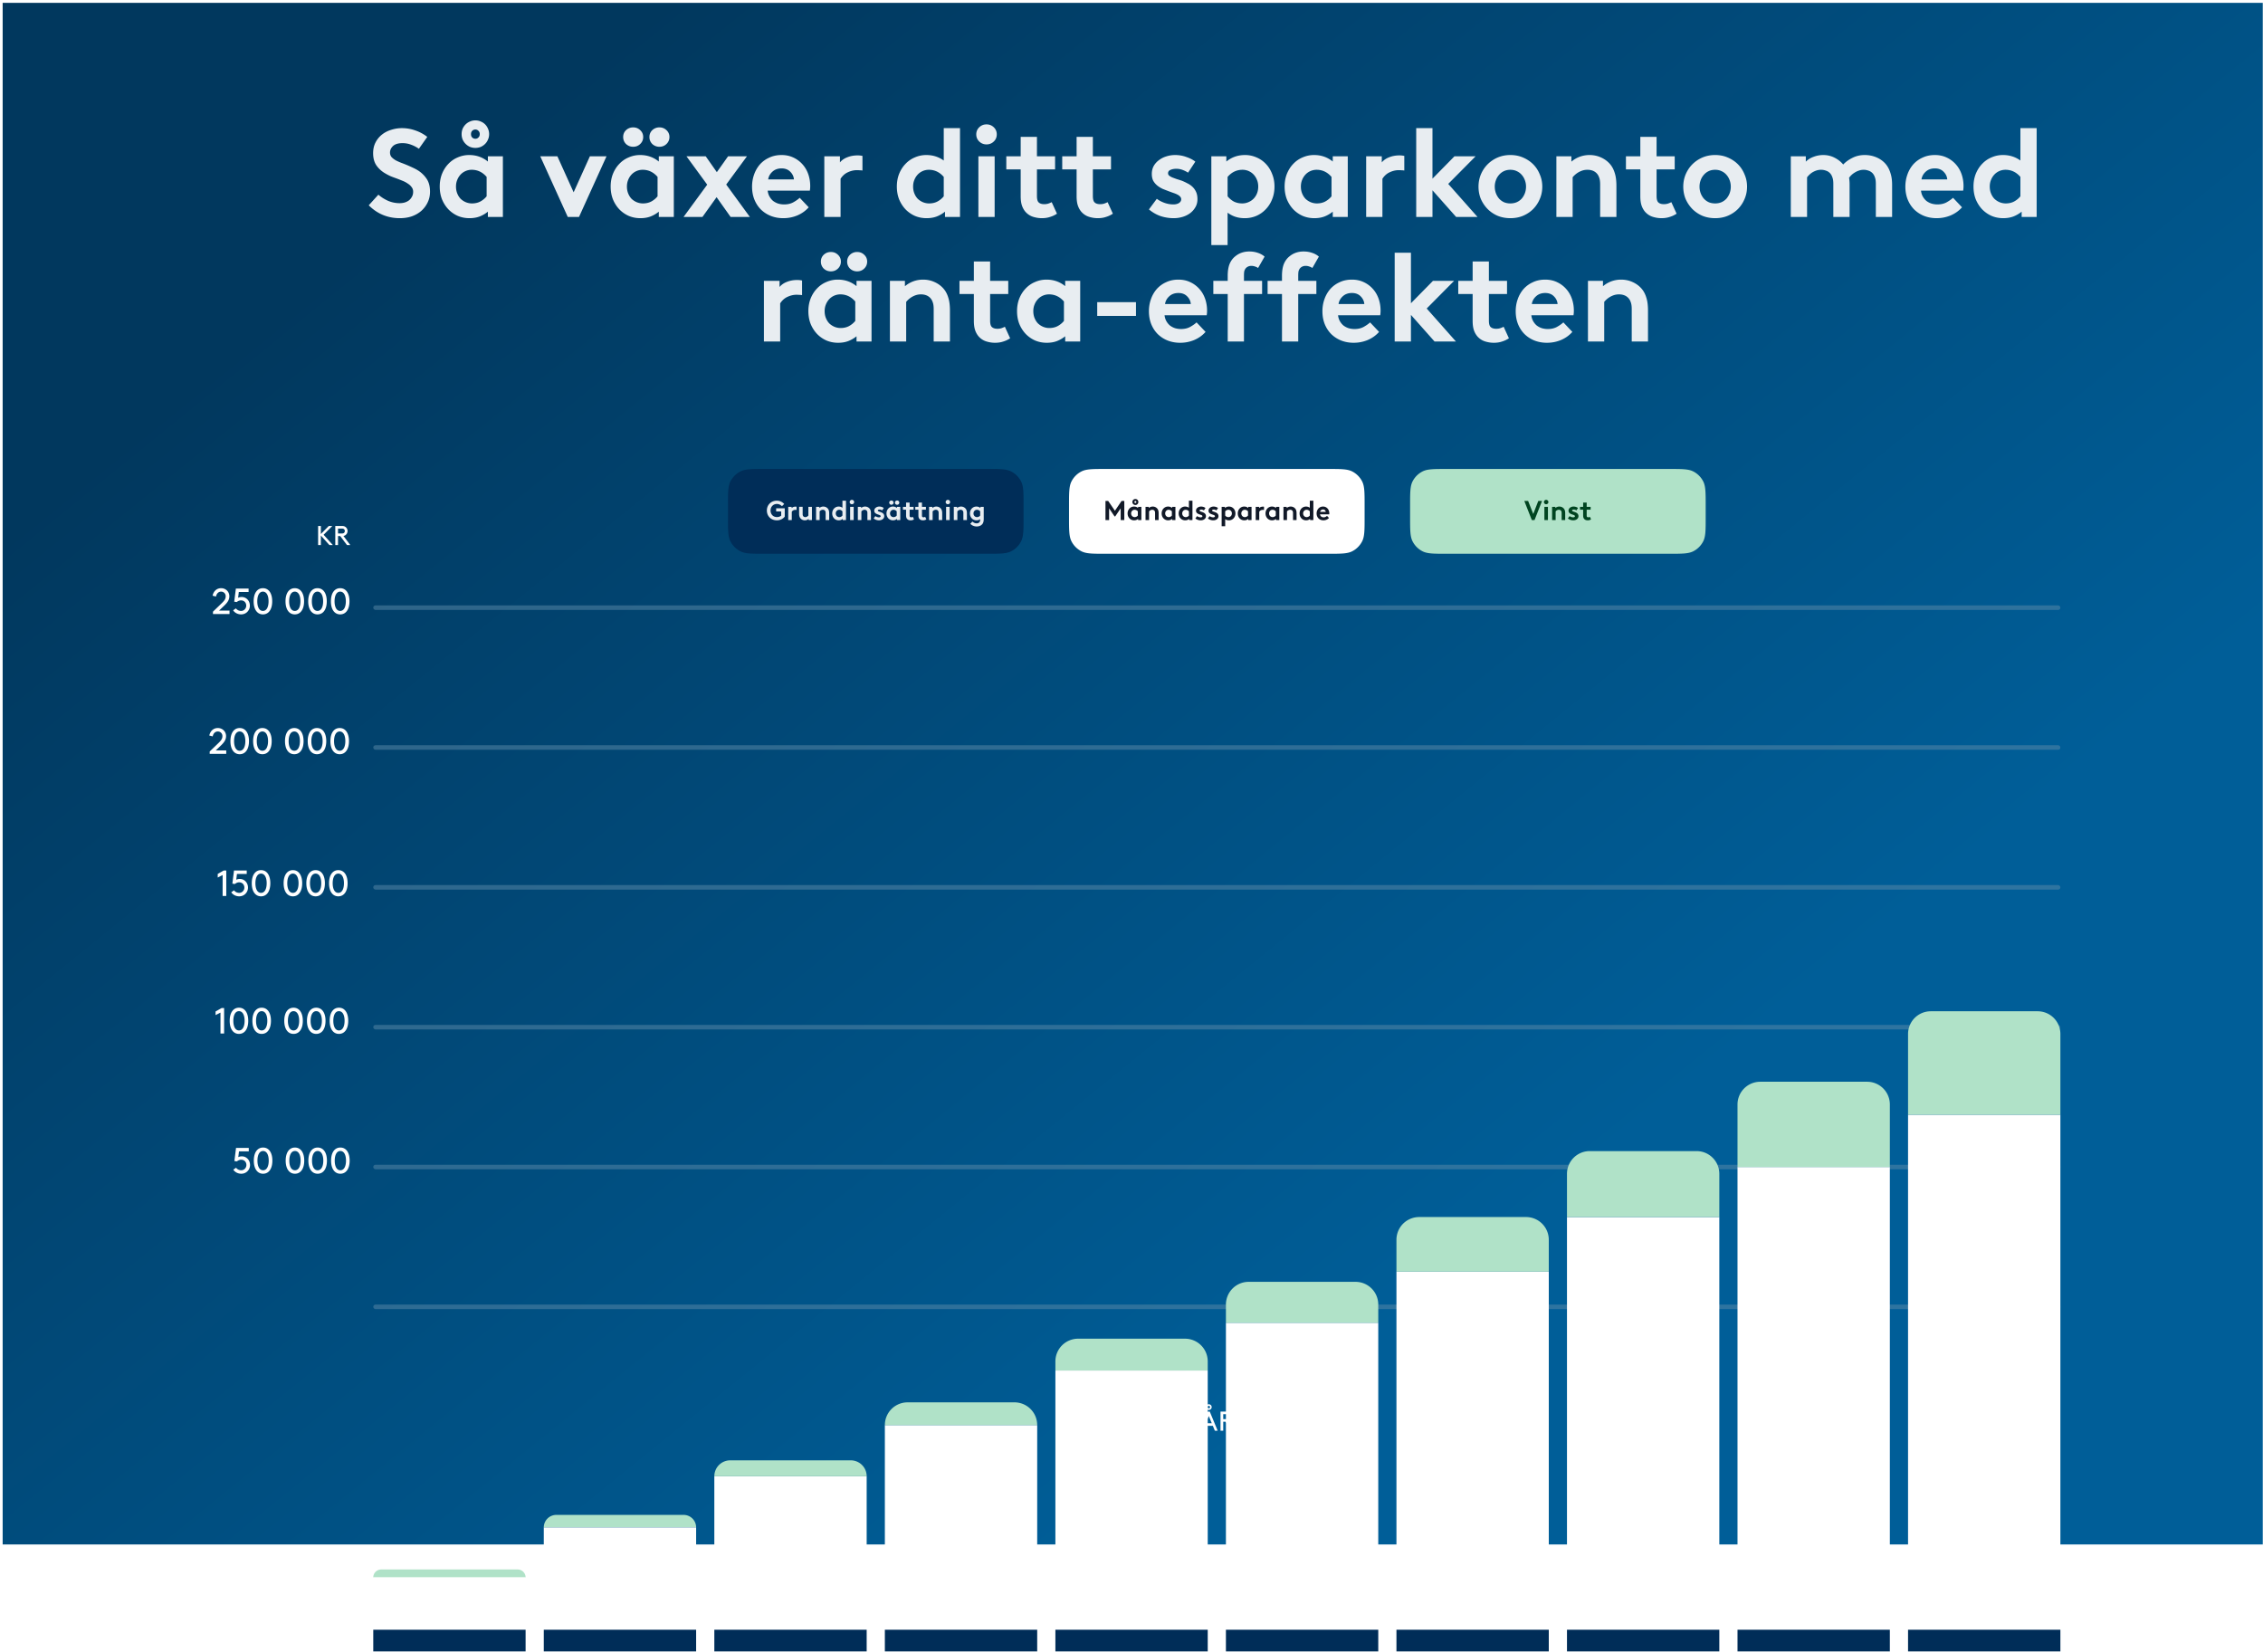 <svg xmlns="http://www.w3.org/2000/svg" width="781" height="570" fill="none"><path fill="#fff" d="M.918.984h780v532.032h-780z"/><path fill="url(#a)" d="M.918.984h780v532.032h-780z"/><path fill="#fff" d="M415.089 493.757h-.969l2.73-6.592h.66l2.73 6.592h-.979l-.697-1.695h-2.778zm2.082-5.047-1.008 2.457h2.034zm-.98-3.098c0-.547.443-.98.989-.98s.989.433.989.98a.98.98 0 0 1-.989.979.98.98 0 0 1-.989-.979m.565 0c0 .235.189.423.424.423a.42.42 0 0 0 .424-.423.42.42 0 0 0-.424-.424.42.42 0 0 0-.424.424m6.167 5.037h-.763v3.108h-.942v-6.592h2.307c.603 0 .98.142 1.281.386a1.742 1.742 0 0 1 0 2.712c-.207.17-.442.292-.772.349l2.363 3.145h-1.139zm-.763-.894h1.318c.424 0 .641-.094.791-.245a.85.85 0 0 0 .245-.603.85.85 0 0 0-.245-.602c-.15-.151-.367-.245-.791-.245h-1.318z"/><rect width="582.254" height="1.569" x="128.82" y="450.229" fill="#5D8AA9" fill-opacity=".5" rx=".785"/><rect width="582.254" height="1.569" x="128.82" y="208.931" fill="#5D8AA9" fill-opacity=".5" rx=".785"/><rect width="582.254" height="1.569" x="128.82" y="257.191" fill="#5D8AA9" fill-opacity=".5" rx=".785"/><rect width="582.254" height="1.569" x="128.82" y="353.71" fill="#5D8AA9" fill-opacity=".5" rx=".785"/><rect width="582.254" height="1.569" x="128.82" y="401.969" fill="#5D8AA9" fill-opacity=".5" rx=".785"/><rect width="582.254" height="1.569" x="128.82" y="305.45" fill="#5D8AA9" fill-opacity=".5" rx=".785"/><g filter="url(#b)"><path fill="#B0E2C8" d="M128.82 413.348a2.746 2.746 0 0 1 2.747-2.746h47.082a2.746 2.746 0 0 1 2.747 2.746z"/><path fill="#fff" d="M128.82 413.348h52.575v18.048H128.82z"/><path fill="#002D58" d="M128.82 431.396h52.576v10.986a7.847 7.847 0 0 1-7.847 7.847h-36.882a7.847 7.847 0 0 1-7.847-7.847z"/><path fill="#fff" d="m148.549 462.494 3.139-1.758h1.883v10.986h-2.746v-7.894l-2.276 1.271z"/><path fill="#00A34D" d="M155.888 470.341c0-.863.707-1.538 1.57-1.538s1.569.675 1.569 1.538-.706 1.538-1.569 1.538-1.57-.675-1.57-1.538"/></g><g filter="url(#c)"><path fill="#B0E2C8" d="M187.672 396.084a4.316 4.316 0 0 1 4.316-4.316h43.943a4.316 4.316 0 0 1 4.316 4.316z"/><path fill="#fff" d="M187.672 396.084h52.575v35.312h-52.575z"/><path fill="#002D58" d="M187.672 431.396h52.575v10.986a7.847 7.847 0 0 1-7.847 7.847h-36.881a7.847 7.847 0 0 1-7.847-7.847z"/><path fill="#fff" d="M213.379 469.368h3.437v2.354h-7.926v-1.569l3.767-3.39c1.099-1.005 1.459-1.617 1.459-2.323 0-.8-.596-1.412-1.412-1.412-.832 0-1.569.627-1.726 1.867l-2.323-.565c.329-2.244 1.899-3.751 4.222-3.751 2.197 0 3.939 1.727 3.939 3.783 0 1.208-.518 2.385-2.166 3.86z"/><path fill="#00A34D" d="M218.766 470.341c0-.863.707-1.538 1.57-1.538s1.569.675 1.569 1.538-.706 1.538-1.569 1.538-1.57-.675-1.57-1.538"/></g><g filter="url(#d)"><path fill="#fff" d="M246.527 378.429h52.575v52.968h-52.575z"/><path fill="#002D58" d="M246.527 431.396h52.576v10.986a7.847 7.847 0 0 1-7.847 7.847h-36.882a7.847 7.847 0 0 1-7.847-7.847z"/><path fill="#B0E2C8" d="M246.527 378.429a5.493 5.493 0 0 1 5.493-5.493h41.59a5.493 5.493 0 0 1 5.493 5.493z"/><path fill="#fff" d="m267.322 469.556 2.087-1.114c.393.644 1.115 1.036 1.946 1.036.911 0 1.648-.706 1.648-1.648 0-1.004-.831-1.601-1.742-1.601-.471 0-.894.141-1.349.298v-1.475l1.899-2.04h-3.783v-2.276h7.377v1.57l-2.056 2.228c1.334.534 2.291 1.774 2.291 3.437 0 2.245-1.868 3.908-4.206 3.908-1.852 0-3.327-.926-4.112-2.323"/><path fill="#00A34D" d="M277.499 470.341c0-.863.706-1.538 1.57-1.538.863 0 1.569.675 1.569 1.538s-.706 1.538-1.569 1.538c-.864 0-1.57-.675-1.57-1.538"/></g><g filter="url(#e)"><path fill="#fff" d="M305.379 360.772h52.575v70.624h-52.575z"/><path fill="#002D58" d="M305.379 431.396h52.575v10.986a7.847 7.847 0 0 1-7.847 7.847h-36.881a7.847 7.847 0 0 1-7.847-7.847z"/><path fill="#B0E2C8" d="M305.379 360.772a7.847 7.847 0 0 1 7.847-7.847h36.881a7.847 7.847 0 0 1 7.847 7.847z"/><path fill="#fff" d="M331.651 460.736h2.04v6.356h1.726v2.198h-1.726v2.432h-2.589v-2.432h-4.944v-1.57zm-.549 4.034-1.821 2.322h1.821z"/><path fill="#00A34D" d="M337.086 470.341c0-.863.707-1.538 1.57-1.538s1.569.675 1.569 1.538-.706 1.538-1.569 1.538-1.57-.675-1.57-1.538"/></g><g filter="url(#f)"><path fill="#fff" d="M364.234 341.939h52.575v89.457h-52.575z"/><path fill="#002D58" d="M364.234 431.396h52.576v10.986a7.847 7.847 0 0 1-7.847 7.847h-36.882a7.847 7.847 0 0 1-7.847-7.847z"/><path fill="#B0E2C8" d="M364.234 338.801a7.847 7.847 0 0 1 7.847-7.847h36.882a7.847 7.847 0 0 1 7.847 7.847v3.139h-52.576z"/><path fill="#fff" d="m388.811 463.012-.172 1.381c.282-.063.533-.094.706-.094 2.338 0 3.767 1.632 3.767 3.735 0 2.166-1.774 3.845-4.159 3.845-1.664 0-3.108-.69-3.924-1.962l1.993-1.349c.471.58 1.067.894 1.805.894.91 0 1.648-.565 1.648-1.428 0-.942-.675-1.538-1.601-1.538-.549 0-1.083.188-1.554.518l-1.491-.377.613-5.901h6.12v2.276z"/><path fill="#00A34D" d="M394.9 470.341c0-.863.706-1.538 1.569-1.538s1.57.675 1.57 1.538-.707 1.538-1.57 1.538-1.569-.675-1.569-1.538"/></g><g filter="url(#g)"><path fill="#fff" d="M423.086 325.46h52.575v105.936h-52.575z"/><path fill="#002D58" d="M423.086 431.396h52.575v10.986a7.847 7.847 0 0 1-7.847 7.847h-36.881a7.847 7.847 0 0 1-7.847-7.847z"/><path fill="#B0E2C8" d="M423.086 319.183a7.847 7.847 0 0 1 7.847-7.847h36.881a7.847 7.847 0 0 1 7.847 7.847v6.278h-52.575z"/><path fill="#fff" d="m450.598 460.736-1.962 3.437h.094c1.978 0 3.688 1.523 3.688 3.704 0 2.119-1.773 4.002-4.08 4.002-2.433 0-4.191-1.601-4.191-3.814 0-1.224.66-2.354 1.413-3.672l2.072-3.657zm-3.359 5.854c-.267.424-.502.895-.502 1.428 0 .864.612 1.507 1.522 1.507.911 0 1.507-.738 1.507-1.632 0-.863-.581-1.507-1.569-1.507-.377 0-.691.094-.958.204"/><path fill="#00A34D" d="M454.027 470.341c0-.863.706-1.538 1.57-1.538.863 0 1.569.675 1.569 1.538s-.706 1.538-1.569 1.538c-.864 0-1.57-.675-1.57-1.538"/></g><g filter="url(#h)"><path fill="#fff" d="M481.938 307.805h52.575v123.592h-52.575z"/><path fill="#002D58" d="M481.938 431.396h52.575v10.986a7.847 7.847 0 0 1-7.847 7.847h-36.881a7.847 7.847 0 0 1-7.847-7.847z"/><path fill="#B0E2C8" d="M481.938 296.819a7.847 7.847 0 0 1 7.847-7.847h36.881a7.847 7.847 0 0 1 7.847 7.847v10.986h-52.575z"/><path fill="#fff" d="M502.858 460.736h7.847v1.57l-4.285 9.416h-2.934l3.923-8.553h-4.551z"/><path fill="#00A34D" d="M511.193 470.341c0-.863.706-1.538 1.569-1.538s1.57.675 1.57 1.538-.707 1.538-1.57 1.538-1.569-.675-1.569-1.538"/></g><g filter="url(#i)"><path fill="#fff" d="M540.793 288.972h52.575v142.425h-52.575z"/><path fill="#002D58" d="M540.793 431.396h52.575v10.986a7.847 7.847 0 0 1-7.847 7.847H548.64a7.847 7.847 0 0 1-7.847-7.847z"/><path fill="#B0E2C8" d="M540.793 274.062a7.847 7.847 0 0 1 7.847-7.847h36.881a7.847 7.847 0 0 1 7.847 7.847v14.91h-52.575z"/><path fill="#fff" d="M565.951 471.879c-2.339 0-4.081-1.569-4.081-3.61 0-1.145.628-2.165 1.538-2.762-.565-.549-.832-1.224-.832-1.914 0-1.664 1.491-3.014 3.375-3.014s3.374 1.35 3.374 3.014c0 .69-.267 1.365-.832 1.914.91.597 1.538 1.617 1.538 2.762 0 2.041-1.742 3.61-4.08 3.61m-1.413-3.766c0 .784.549 1.412 1.413 1.412.863 0 1.412-.628 1.412-1.412 0-.785-.549-1.413-1.412-1.413-.864 0-1.413.628-1.413 1.413m.628-4.348c0 .455.314.816.785.816.47 0 .784-.361.784-.816s-.314-.832-.784-.832-.785.377-.785.832"/><path fill="#00A34D" d="M571.78 470.341c0-.863.706-1.538 1.57-1.538.863 0 1.569.675 1.569 1.538s-.706 1.538-1.569 1.538c-.864 0-1.57-.675-1.57-1.538"/></g><g filter="url(#j)"><path fill="#fff" d="M599.645 271.708h52.575v159.688h-52.575z"/><path fill="#002D58" d="M599.645 431.396h52.575v10.986a7.847 7.847 0 0 1-7.847 7.847h-36.881a7.847 7.847 0 0 1-7.847-7.847z"/><path fill="#B0E2C8" d="M599.645 250.129a7.847 7.847 0 0 1 7.847-7.847h36.881a7.847 7.847 0 0 1 7.847 7.847v21.579h-52.575z"/><path fill="#fff" d="m622.417 471.723 1.961-3.437h-.094c-1.977 0-3.688-1.523-3.688-3.704 0-2.119 1.774-4.002 4.081-4.002 2.432 0 4.19 1.601 4.19 3.813 0 1.225-.659 2.355-1.412 3.673l-2.072 3.657zm3.358-5.854c.267-.424.502-.895.502-1.428 0-.864-.612-1.507-1.522-1.507s-1.507.738-1.507 1.632c0 .863.581 1.507 1.57 1.507.377 0 .69-.094.957-.204"/><path fill="#00A34D" d="M629.911 470.342c0-.864.707-1.538 1.57-1.538s1.569.674 1.569 1.538c0 .863-.706 1.538-1.569 1.538s-1.57-.675-1.57-1.538"/></g><g filter="url(#k)"><path fill="#fff" d="M658.5 253.66h52.575v177.736H658.5z"/><path fill="#002D58" d="M658.5 431.396h52.575v10.986a7.847 7.847 0 0 1-7.847 7.847h-36.881a7.847 7.847 0 0 1-7.847-7.847z"/><path fill="#B0E2C8" d="M658.5 225.803a7.847 7.847 0 0 1 7.847-7.847h36.881a7.847 7.847 0 0 1 7.847 7.847v27.857H658.5z"/><path fill="#fff" d="m679.405 462.494 3.138-1.758h1.884v10.986h-2.747v-7.894l-2.275 1.271zm15.767 3.735c0 3.531-1.711 5.65-4.363 5.65s-4.363-2.119-4.363-5.65 1.71-5.65 4.363-5.65c2.652 0 4.363 2.119 4.363 5.65m-2.747 0c0-1.93-.565-3.217-1.616-3.217s-1.617 1.287-1.617 3.217.565 3.218 1.617 3.218c1.051 0 1.616-1.287 1.616-3.218"/><path fill="#00A34D" d="M697.012 470.341c0-.863.707-1.538 1.57-1.538s1.569.675 1.569 1.538-.706 1.538-1.569 1.538-1.57-.675-1.57-1.538"/></g><path fill="#fff" d="m80.517 403.665.954-.665c.44.577 1.08.879 1.808.879.954 0 1.757-.816 1.757-1.821 0-1.042-.728-1.82-1.795-1.82-.527 0-1.03.2-1.481.577l-.867-.125.565-4.533h4.395v1.193h-3.378l-.238 1.996a2.8 2.8 0 0 1 1.217-.276c1.62 0 2.838 1.318 2.838 2.988 0 1.62-1.268 3.013-3.013 3.013-1.18 0-2.223-.565-2.763-1.406m13.482-3.114c0 2.825-1.243 4.52-3.202 4.52s-3.201-1.695-3.201-4.52 1.243-4.519 3.201-4.519c1.96 0 3.202 1.694 3.202 4.519m-1.255 0c0-1.958-.678-3.327-1.947-3.327-1.268 0-1.946 1.369-1.946 3.327 0 1.959.678 3.328 1.946 3.328 1.269 0 1.947-1.369 1.947-3.328m12.253 0c0 2.825-1.243 4.52-3.201 4.52-1.959 0-3.202-1.695-3.202-4.52s1.243-4.519 3.202-4.519 3.201 1.694 3.201 4.519m-1.255 0c0-1.958-.678-3.327-1.946-3.327s-1.947 1.369-1.947 3.327c0 1.959.679 3.328 1.947 3.328s1.946-1.369 1.946-3.328m9.09 0c0 2.825-1.243 4.52-3.202 4.52s-3.201-1.695-3.201-4.52 1.243-4.519 3.201-4.519c1.959 0 3.202 1.694 3.202 4.519m-1.255 0c0-1.958-.678-3.327-1.947-3.327-1.268 0-1.946 1.369-1.946 3.327 0 1.959.678 3.328 1.946 3.328 1.269 0 1.947-1.369 1.947-3.328m9.09 0c0 2.825-1.243 4.52-3.202 4.52s-3.201-1.695-3.201-4.52 1.243-4.519 3.201-4.519c1.959 0 3.202 1.694 3.202 4.519m-1.256 0c0-1.958-.678-3.327-1.946-3.327s-1.946 1.369-1.946 3.327c0 1.959.678 3.328 1.946 3.328s1.946-1.369 1.946-3.328m-43.321-51.084-1.695.853v-1.242l2.071-1.181h.88v8.789h-1.256zm9.583 2.825c0 2.825-1.243 4.52-3.202 4.52s-3.201-1.695-3.201-4.52 1.243-4.52 3.201-4.52c1.96 0 3.202 1.695 3.202 4.52m-1.255 0c0-1.959-.678-3.327-1.947-3.327-1.268 0-1.946 1.368-1.946 3.327s.678 3.327 1.946 3.327c1.269 0 1.947-1.369 1.947-3.327m9.09 0c0 2.825-1.243 4.52-3.202 4.52s-3.201-1.695-3.201-4.52 1.243-4.52 3.201-4.52c1.959 0 3.202 1.695 3.202 4.52m-1.256 0c0-1.959-.678-3.327-1.946-3.327s-1.946 1.368-1.946 3.327.678 3.327 1.946 3.327 1.946-1.369 1.946-3.327m12.254 0c0 2.825-1.243 4.52-3.202 4.52s-3.201-1.695-3.201-4.52 1.243-4.52 3.201-4.52c1.959 0 3.202 1.695 3.202 4.52m-1.255 0c0-1.959-.678-3.327-1.947-3.327-1.268 0-1.946 1.368-1.946 3.327s.678 3.327 1.946 3.327c1.269 0 1.947-1.369 1.947-3.327m9.09 0c0 2.825-1.243 4.52-3.202 4.52s-3.201-1.695-3.201-4.52 1.243-4.52 3.201-4.52c1.959 0 3.202 1.695 3.202 4.52m-1.256 0c0-1.959-.678-3.327-1.946-3.327s-1.946 1.368-1.946 3.327.678 3.327 1.946 3.327 1.946-1.369 1.946-3.327m9.091 0c0 2.825-1.243 4.52-3.202 4.52s-3.202-1.695-3.202-4.52 1.243-4.52 3.202-4.52 3.202 1.695 3.202 4.52m-1.256 0c0-1.959-.678-3.327-1.946-3.327s-1.946 1.368-1.946 3.327.678 3.327 1.946 3.327 1.946-1.369 1.946-3.327m-42.089-50.3-1.695.854v-1.243l2.072-1.18h.879v8.788H76.83zm2.98 5.939.954-.666c.44.578 1.08.879 1.808.879.954 0 1.757-.816 1.757-1.82 0-1.042-.728-1.821-1.795-1.821-.527 0-1.03.201-1.482.578l-.866-.126.565-4.532h4.394v1.192h-3.377l-.239 1.997a2.8 2.8 0 0 1 1.218-.276c1.62 0 2.838 1.318 2.838 2.988 0 1.619-1.268 3.013-3.013 3.013-1.18 0-2.223-.565-2.763-1.406m13.482-3.114c0 2.825-1.243 4.52-3.202 4.52s-3.201-1.695-3.201-4.52 1.243-4.52 3.201-4.52c1.959 0 3.202 1.695 3.202 4.52m-1.255 0c0-1.959-.678-3.327-1.947-3.327-1.268 0-1.946 1.368-1.946 3.327s.678 3.327 1.946 3.327c1.269 0 1.947-1.368 1.947-3.327m12.253 0c0 2.825-1.243 4.52-3.201 4.52-1.96 0-3.202-1.695-3.202-4.52s1.243-4.52 3.202-4.52 3.201 1.695 3.201 4.52m-1.255 0c0-1.959-.678-3.327-1.946-3.327-1.269 0-1.947 1.368-1.947 3.327s.678 3.327 1.947 3.327c1.268 0 1.946-1.368 1.946-3.327m9.09 0c0 2.825-1.243 4.52-3.202 4.52s-3.201-1.695-3.201-4.52 1.243-4.52 3.201-4.52c1.959 0 3.202 1.695 3.202 4.52m-1.256 0c0-1.959-.678-3.327-1.946-3.327s-1.946 1.368-1.946 3.327.678 3.327 1.946 3.327 1.946-1.368 1.946-3.327m9.091 0c0 2.825-1.243 4.52-3.202 4.52s-3.201-1.695-3.201-4.52 1.243-4.52 3.201-4.52c1.959 0 3.202 1.695 3.202 4.52m-1.256 0c0-1.959-.678-3.327-1.946-3.327s-1.946 1.368-1.946 3.327.678 3.327 1.946 3.327 1.946-1.368 1.946-3.327m-46.467-50.978c.289-1.456 1.356-2.586 2.938-2.586 1.632 0 2.838 1.243 2.838 2.762 0 1.218-.565 2.109-1.758 3.252l-1.783 1.707h3.603v1.193h-5.712v-.816l3.076-2.963c1.054-1.017 1.318-1.595 1.318-2.373 0-.854-.665-1.57-1.582-1.57-.929 0-1.57.678-1.77 1.695zm13.69 1.934c0 2.825-1.243 4.52-3.202 4.52s-3.201-1.695-3.201-4.52 1.243-4.52 3.201-4.52c1.959 0 3.202 1.695 3.202 4.52m-1.256 0c0-1.959-.678-3.328-1.946-3.328s-1.946 1.369-1.946 3.328.678 3.327 1.946 3.327 1.946-1.369 1.946-3.327m9.09 0c0 2.825-1.242 4.52-3.2 4.52-1.96 0-3.203-1.695-3.203-4.52s1.243-4.52 3.202-4.52 3.202 1.695 3.202 4.52m-1.255 0c0-1.959-.678-3.328-1.946-3.328s-1.946 1.369-1.946 3.328.678 3.327 1.946 3.327 1.946-1.369 1.946-3.327m12.254 0c0 2.825-1.243 4.52-3.202 4.52s-3.201-1.695-3.201-4.52 1.243-4.52 3.201-4.52c1.959 0 3.202 1.695 3.202 4.52m-1.256 0c0-1.959-.678-3.328-1.946-3.328s-1.946 1.369-1.946 3.328.678 3.327 1.946 3.327 1.946-1.369 1.946-3.327m9.091 0c0 2.825-1.243 4.52-3.202 4.52s-3.201-1.695-3.201-4.52 1.243-4.52 3.201-4.52c1.959 0 3.202 1.695 3.202 4.52m-1.256 0c0-1.959-.678-3.328-1.946-3.328s-1.946 1.369-1.946 3.328.678 3.327 1.946 3.327 1.946-1.369 1.946-3.327m9.091 0c0 2.825-1.243 4.52-3.202 4.52s-3.202-1.695-3.202-4.52 1.243-4.52 3.202-4.52 3.202 1.695 3.202 4.52m-1.256 0c0-1.959-.678-3.328-1.946-3.328s-1.946 1.369-1.946 3.328.678 3.327 1.946 3.327 1.946-1.369 1.946-3.327M73.372 205.58c.289-1.457 1.356-2.587 2.938-2.587 1.632 0 2.838 1.243 2.838 2.763 0 1.217-.565 2.109-1.758 3.251l-1.783 1.708h3.603v1.193h-5.712v-.816l3.076-2.963c1.054-1.017 1.318-1.595 1.318-2.373 0-.854-.665-1.57-1.582-1.57-.929 0-1.57.678-1.77 1.695zm7.086 5.047.954-.665c.44.577 1.08.879 1.808.879.954 0 1.758-.817 1.758-1.821 0-1.042-.728-1.821-1.796-1.821-.527 0-1.03.201-1.481.578l-.866-.126.565-4.532h4.394v1.193h-3.377l-.239 1.996a2.8 2.8 0 0 1 1.218-.276c1.62 0 2.837 1.318 2.837 2.988 0 1.62-1.268 3.013-3.013 3.013-1.18 0-2.222-.565-2.762-1.406m13.483-3.114c0 2.825-1.243 4.52-3.202 4.52s-3.202-1.695-3.202-4.52 1.243-4.52 3.202-4.52 3.201 1.695 3.201 4.52m-1.256 0c0-1.958-.678-3.327-1.946-3.327s-1.946 1.369-1.946 3.327c0 1.959.678 3.328 1.946 3.328s1.946-1.369 1.946-3.328m12.254 0c0 2.825-1.243 4.52-3.202 4.52s-3.202-1.695-3.202-4.52 1.243-4.52 3.202-4.52 3.202 1.695 3.202 4.52m-1.256 0c0-1.958-.678-3.327-1.946-3.327s-1.946 1.369-1.946 3.327c0 1.959.678 3.328 1.946 3.328s1.946-1.369 1.946-3.328m9.09 0c0 2.825-1.243 4.52-3.201 4.52-1.959 0-3.202-1.695-3.202-4.52s1.243-4.52 3.202-4.52 3.201 1.695 3.201 4.52m-1.255 0c0-1.958-.678-3.327-1.946-3.327s-1.946 1.369-1.946 3.327c0 1.959.678 3.328 1.946 3.328s1.946-1.369 1.946-3.328m9.09 0c0 2.825-1.243 4.52-3.201 4.52-1.959 0-3.202-1.695-3.202-4.52s1.243-4.52 3.202-4.52 3.201 1.695 3.201 4.52m-1.255 0c0-1.958-.678-3.327-1.946-3.327s-1.946 1.369-1.946 3.327c0 1.959.678 3.328 1.946 3.328s1.946-1.369 1.946-3.328m-8.621-19.4h-.942v-6.592h.942v2.778l2.74-2.778h1.214l-3.003 3.032 3.192 3.56h-1.187l-2.956-3.296zm6.684-3.108h-.762v3.108h-.942v-6.592h2.307c.603 0 .979.141 1.281.386.395.32.649.81.649 1.356s-.254 1.036-.649 1.356c-.208.17-.443.292-.773.349l2.364 3.145h-1.139zm-.762-.894h1.318c.424 0 .64-.094.791-.245a.85.85 0 0 0 .245-.603.85.85 0 0 0-.245-.602c-.151-.151-.367-.245-.791-.245h-1.318z"/><path fill="#002D58" d="M251.234 174.404c0-4.394 0-6.592.856-8.27a7.85 7.85 0 0 1 3.429-3.43c1.679-.855 3.876-.855 8.271-.855h76.901c4.395 0 6.592 0 8.271.855a7.85 7.85 0 0 1 3.429 3.43c.855 1.678.855 3.876.855 8.27v4.153c0 4.395 0 6.593-.855 8.271a7.84 7.84 0 0 1-3.429 3.429c-1.679.856-3.876.856-8.271.856H263.79c-4.395 0-6.592 0-8.271-.856a7.84 7.84 0 0 1-3.429-3.429c-.856-1.678-.856-3.876-.856-8.271z"/><path fill="#E8EDF1" d="m270.641 173.925-.772.772c-.461-.443-1.017-.772-1.751-.772-1.318 0-2.185 1.017-2.185 2.26s.838 2.26 2.194 2.26c.593 0 1.045-.151 1.479-.49v-1.441h-1.742v-1.083h2.966v2.872c-.603.763-1.563 1.272-2.703 1.272-2.034 0-3.465-1.432-3.465-3.39s1.46-3.39 3.446-3.39c1.046 0 1.94.48 2.533 1.13m4.266.96v1.102a2.6 2.6 0 0 0-.423-.028c-.452 0-.933.197-1.225.649v2.872h-1.224v-4.567h1.177v.462c.273-.339.773-.527 1.328-.527.141 0 .236.009.367.037m4.08.028h1.224v4.567h-1.13v-.404c-.348.31-.809.499-1.308.499a1.98 1.98 0 0 1-1.535-.716c-.292-.358-.452-.848-.452-1.525v-2.421h1.224v2.486c0 .415.085.622.226.782a.92.92 0 0 0 .687.282c.518 0 .895-.348 1.064-.565zm3.882 4.567h-1.224v-4.567h1.13v.405c.367-.31.857-.499 1.365-.499.622 0 1.196.264 1.563.707.302.357.462.847.462 1.629v2.325h-1.224v-2.438c0-.452-.104-.688-.273-.857-.16-.16-.405-.255-.688-.255-.518 0-.941.33-1.111.565zm9.097-6.685v6.685h-1.13v-.395a2.1 2.1 0 0 1-1.385.49c-1.243 0-2.241-.989-2.241-2.383 0-1.384.989-2.373 2.223-2.373.48 0 .932.142 1.308.415v-2.439zm-3.532 4.397c0 .754.547 1.271 1.206 1.271.461 0 .838-.207 1.101-.536v-1.46c-.301-.348-.687-.537-1.12-.537-.65 0-1.187.528-1.187 1.262m6.187-2.279v4.567h-1.224v-4.567zm-1.384-1.647a.76.76 0 0 1 .772-.754.76.76 0 0 1 .772.754.76.76 0 0 1-.772.753.76.76 0 0 1-.772-.753m4.042 6.214h-1.224v-4.567h1.13v.405c.367-.31.857-.499 1.365-.499.622 0 1.196.264 1.563.707.302.357.462.847.462 1.629v2.325h-1.224v-2.438c0-.452-.104-.688-.274-.857-.16-.16-.404-.255-.687-.255-.518 0-.942.33-1.111.565zm4.228-.565.593-.8a2.2 2.2 0 0 0 1.253.424c.329 0 .584-.16.584-.386 0-.688-2.213-.443-2.213-1.912 0-.876.847-1.422 1.751-1.422.593 0 1.187.226 1.526.499l-.547.829c-.244-.16-.555-.292-.885-.292-.339 0-.621.104-.621.339 0 .565 2.213.349 2.213 1.949 0 .923-.895 1.432-1.789 1.432-.65 0-1.319-.198-1.865-.66m8.06-4.002h1.13v4.567h-1.13v-.395c-.348.292-.809.49-1.384.49-1.243 0-2.241-.989-2.241-2.383 0-1.384.989-2.373 2.222-2.373.528 0 1.008.17 1.403.49zm-2.401 2.279c0 .754.546 1.271 1.206 1.271.461 0 .838-.207 1.101-.536v-1.46c-.301-.348-.687-.537-1.12-.537-.65 0-1.187.528-1.187 1.262m-.282-3.729c0-.414.339-.725.753-.725s.753.311.753.725a.74.74 0 0 1-.753.735.74.74 0 0 1-.753-.735m1.977 0c0-.414.339-.725.754-.725.414 0 .753.311.753.725a.74.74 0 0 1-.753.735.74.74 0 0 1-.754-.735m5.067 2.439v1.996c0 .245.037.396.122.481.094.094.245.141.424.141.216 0 .395-.066.565-.151l.395.867a1.93 1.93 0 0 1-1.139.339c-.443 0-.914-.113-1.234-.481-.226-.263-.358-.612-.358-1.177v-2.015h-1.082v-.989h1.082v-1.459h1.225v1.459h1.365v.989zm4.257 0v1.996c0 .245.038.396.123.481.094.094.244.141.423.141.217 0 .396-.066.565-.151l.396.867a1.93 1.93 0 0 1-1.14.339c-.442 0-.913-.113-1.233-.481-.226-.263-.358-.612-.358-1.177v-2.015h-1.083v-.989h1.083v-1.459h1.224v1.459h1.366v.989zm3.683 3.578h-1.224v-4.567h1.13v.405a2.14 2.14 0 0 1 1.366-.499c.621 0 1.196.264 1.563.707.301.357.461.847.461 1.629v2.325h-1.224v-2.438c0-.452-.103-.688-.273-.857-.16-.16-.405-.255-.687-.255-.518 0-.942.33-1.112.565zm5.877-4.567v4.567h-1.225v-4.567zm-1.385-1.647a.76.76 0 0 1 .772-.754.76.76 0 0 1 .773.754.76.76 0 0 1-.773.753.76.76 0 0 1-.772-.753m4.042 6.214h-1.224v-4.567h1.13v.405c.367-.31.857-.499 1.365-.499.622 0 1.196.264 1.564.707.301.357.461.847.461 1.629v2.325h-1.224v-2.438c0-.452-.104-.688-.273-.857-.16-.16-.405-.255-.688-.255-.518 0-.941.33-1.111.565zm7.967-4.567h1.13v4.172c0 .819-.142 1.309-.415 1.695-.414.574-1.148.913-2.024.913-.895 0-1.742-.414-2.194-.941l.734-.754c.245.217.707.612 1.46.612.395 0 .725-.122.932-.367.188-.207.283-.489.283-1.083-.33.255-.763.415-1.29.415-1.243 0-2.242-.989-2.242-2.383 0-1.384.989-2.373 2.223-2.373.527 0 1.007.17 1.403.49zm-2.401 2.279c0 .754.546 1.271 1.205 1.271.461 0 .838-.207 1.102-.536v-1.46c-.302-.348-.688-.537-1.121-.537-.65 0-1.186.528-1.186 1.262"/><path fill="#B0E2C8" d="M486.648 174.404c0-4.394 0-6.592.856-8.27a7.85 7.85 0 0 1 3.429-3.43c1.679-.855 3.876-.855 8.271-.855h76.901c4.395 0 6.592 0 8.271.855a7.85 7.85 0 0 1 3.429 3.43c.856 1.678.856 3.876.856 8.27v4.153c0 4.395 0 6.593-.856 8.271a7.84 7.84 0 0 1-3.429 3.429c-1.679.856-3.876.856-8.271.856h-76.901c-4.395 0-6.592 0-8.271-.856a7.84 7.84 0 0 1-3.429-3.429c-.856-1.678-.856-3.876-.856-8.271z"/><path fill="#004420" d="m528.655 179.48-2.589-6.591h1.318l1.77 4.492 1.733-4.492h1.299l-2.589 6.591zm5.564-4.567v4.567h-1.224v-4.567zm-1.384-1.647a.76.76 0 0 1 .772-.754.76.76 0 0 1 .773.754.76.76 0 0 1-.773.753.76.76 0 0 1-.772-.753m4.042 6.214h-1.224v-4.567h1.13v.405c.367-.31.857-.499 1.365-.499.622 0 1.196.264 1.563.707.302.357.462.847.462 1.629v2.325h-1.224v-2.438c0-.452-.104-.688-.273-.857-.16-.16-.405-.255-.688-.255-.518 0-.941.33-1.111.565zm4.228-.565.594-.8c.31.235.79.424 1.252.424.329 0 .584-.16.584-.386 0-.688-2.213-.443-2.213-1.912 0-.876.847-1.422 1.751-1.422.594 0 1.187.226 1.526.499l-.546.829c-.245-.16-.556-.292-.886-.292-.339 0-.621.104-.621.339 0 .565 2.213.349 2.213 1.949 0 .923-.895 1.432-1.789 1.432-.65 0-1.319-.198-1.865-.66m6.489-3.013v1.996c0 .245.038.396.123.481.094.094.245.141.424.141.216 0 .395-.066.565-.151l.395.867a1.93 1.93 0 0 1-1.139.339c-.443 0-.914-.113-1.234-.481-.226-.263-.358-.612-.358-1.177v-2.015h-1.083v-.989h1.083v-1.459h1.224v1.459h1.366v.989z"/><path fill="#fff" d="M368.938 174.404c0-4.394 0-6.592.855-8.27a7.85 7.85 0 0 1 3.429-3.43c1.679-.855 3.876-.855 8.271-.855h76.901c4.395 0 6.592 0 8.271.855a7.85 7.85 0 0 1 3.429 3.43c.856 1.678.856 3.876.856 8.27v4.153c0 4.395 0 6.593-.856 8.271a7.84 7.84 0 0 1-3.429 3.429c-1.679.856-3.876.856-8.271.856h-76.901c-4.395 0-6.592 0-8.271-.856a7.84 7.84 0 0 1-3.429-3.429c-.855-1.678-.855-3.876-.855-8.271z"/><path fill="#111928" d="m382.461 172.889 2.316 3.38 2.298-3.38h.942v6.591h-1.253v-4.049l-1.874 2.778h-.245l-1.873-2.778v4.049h-1.253v-6.591zm10.316 2.024h1.13v4.567h-1.13v-.395c-.348.292-.81.49-1.384.49-1.243 0-2.241-.989-2.241-2.383 0-1.384.989-2.373 2.222-2.373.527 0 1.008.17 1.403.49zm-2.401 2.279c0 .754.546 1.271 1.205 1.271a1.38 1.38 0 0 0 1.102-.536v-1.46c-.301-.348-.687-.537-1.121-.537-.649 0-1.186.528-1.186 1.262m.424-3.945c0-.575.461-1.036 1.036-1.036.574 0 1.035.461 1.035 1.036 0 .574-.461 1.036-1.035 1.036a1.033 1.033 0 0 1-1.036-1.036m.706 0c0 .207.151.348.33.348.178 0 .329-.141.329-.348s-.151-.349-.329-.349-.33.142-.33.349m5.057 6.233h-1.224v-4.567h1.13v.405c.367-.31.857-.499 1.365-.499.622 0 1.196.264 1.563.707.302.357.462.847.462 1.629v2.325h-1.225v-2.438c0-.452-.103-.688-.273-.857-.16-.16-.405-.255-.687-.255-.518 0-.942.33-1.111.565zm7.966-4.567h1.13v4.567h-1.13v-.395c-.348.292-.809.49-1.384.49-1.243 0-2.241-.989-2.241-2.383 0-1.384.989-2.373 2.222-2.373.528 0 1.008.17 1.403.49zm-2.401 2.279c0 .754.546 1.271 1.206 1.271.461 0 .838-.207 1.101-.536v-1.46c-.301-.348-.687-.537-1.12-.537-.65 0-1.187.528-1.187 1.262m9.408-4.397v6.685h-1.13v-.395a2.1 2.1 0 0 1-1.385.49c-1.243 0-2.241-.989-2.241-2.383 0-1.384.989-2.373 2.222-2.373.481 0 .933.142 1.309.415v-2.439zm-3.532 4.397c0 .754.546 1.271 1.206 1.271.461 0 .838-.207 1.101-.536v-1.46c-.301-.348-.687-.537-1.12-.537-.65 0-1.187.528-1.187 1.262m4.539 1.723.594-.8c.31.235.791.424 1.252.424.329 0 .584-.16.584-.386 0-.688-2.213-.443-2.213-1.912 0-.876.847-1.422 1.751-1.422.594 0 1.187.226 1.526.499l-.546.829c-.245-.16-.556-.292-.886-.292-.338 0-.621.104-.621.339 0 .565 2.213.349 2.213 1.949 0 .923-.895 1.432-1.789 1.432-.65 0-1.319-.198-1.865-.66m4.322 0 .594-.8c.31.235.791.424 1.252.424.33 0 .584-.16.584-.386 0-.688-2.213-.443-2.213-1.912 0-.876.847-1.422 1.751-1.422.594 0 1.187.226 1.526.499l-.546.829c-.245-.16-.556-.292-.885-.292-.339 0-.622.104-.622.339 0 .565 2.213.349 2.213 1.949 0 .923-.895 1.432-1.789 1.432-.65 0-1.319-.198-1.865-.66m4.746-4.002h1.13v.396c.396-.32.876-.49 1.403-.49 1.234 0 2.222.989 2.222 2.373 0 1.394-.998 2.383-2.241 2.383-.527 0-.96-.16-1.29-.415v2.439h-1.224zm3.531 2.279c0-.734-.536-1.262-1.186-1.262-.433 0-.819.189-1.121.537v1.46c.264.329.641.536 1.102.536.659 0 1.205-.517 1.205-1.271m5.66-2.279h1.13v4.567h-1.13v-.395a2.1 2.1 0 0 1-1.384.49c-1.243 0-2.242-.989-2.242-2.383 0-1.384.989-2.373 2.223-2.373.527 0 1.007.17 1.403.49zm-2.401 2.279c0 .754.546 1.271 1.205 1.271.461 0 .838-.207 1.102-.536v-1.46c-.302-.348-.688-.537-1.121-.537-.65 0-1.186.528-1.186 1.262m7.834-2.307v1.102a2.6 2.6 0 0 0-.423-.028c-.452 0-.933.197-1.225.649v2.872h-1.224v-4.567h1.177v.462c.273-.339.773-.527 1.328-.527.141 0 .236.009.367.037m4.149.028h1.13v4.567h-1.13v-.395a2.1 2.1 0 0 1-1.384.49c-1.243 0-2.242-.989-2.242-2.383 0-1.384.989-2.373 2.223-2.373.527 0 1.007.17 1.403.49zm-2.401 2.279c0 .754.546 1.271 1.205 1.271.461 0 .838-.207 1.102-.536v-1.46c-.302-.348-.688-.537-1.121-.537-.65 0-1.186.528-1.186 1.262m6.186 2.288h-1.224v-4.567h1.13v.405a2.14 2.14 0 0 1 1.366-.499c.621 0 1.196.264 1.563.707.301.357.461.847.461 1.629v2.325h-1.224v-2.438c0-.452-.103-.688-.273-.857-.16-.16-.405-.255-.687-.255-.518 0-.942.33-1.112.565zm9.097-6.685v6.685h-1.13v-.395c-.348.292-.81.49-1.384.49-1.243 0-2.241-.989-2.241-2.383 0-1.384.988-2.373 2.222-2.373.48 0 .932.142 1.309.415v-2.439zm-3.531 4.397c0 .754.546 1.271 1.205 1.271a1.38 1.38 0 0 0 1.102-.536v-1.46c-.301-.348-.688-.537-1.121-.537-.649 0-1.186.528-1.186 1.262m8.24.848.678.715c-.462.528-1.178.82-1.912.82-1.347 0-2.354-.951-2.354-2.373 0-1.272.838-2.383 2.222-2.383 1.309 0 2.157 1.064 2.157 2.336 0 .122-.01.244-.029.348h-3.173c.066.64.593 1.036 1.243 1.036.518 0 .932-.273 1.168-.499m-2.373-1.384h1.939a.905.905 0 0 0-.932-.829c-.555 0-.951.386-1.007.829"/><path fill="#E8EDF1" d="M130.584 67.183q1.425 1.252 3.324 2.115 1.941.82 4.014.82.862 0 1.683-.216a4.9 4.9 0 0 0 1.51-.734 3.95 3.95 0 0 0 1.036-1.251q.432-.734.432-1.727 0-.95-.518-1.597-.475-.69-1.295-1.208a8.7 8.7 0 0 0-1.856-.993 59 59 0 0 0-2.201-.863 39 39 0 0 1-1.942-.734 18 18 0 0 1-1.813-.95 9.45 9.45 0 0 1-3.021-2.718q-1.165-1.684-1.165-4.273 0-2.071.82-3.668a8.2 8.2 0 0 1 2.158-2.676q1.38-1.123 3.194-1.683a12 12 0 0 1 3.798-.605q2.33 0 4.531.777a13.8 13.8 0 0 1 4.187 2.244l-2.892 4.1a11 11 0 0 0-2.633-1.38 8.2 8.2 0 0 0-3.021-.562q-2.201 0-3.28.993-1.035.993-1.036 2.244 0 .907.518 1.554.561.605 1.424 1.122.907.475 2.029.907 1.165.43 2.374.95.777.345 1.51.69.777.345 1.511.777a10.05 10.05 0 0 1 3.15 2.891q1.296 1.77 1.295 4.618 0 2.029-.82 3.712a9.2 9.2 0 0 1-2.158 2.891q-1.381 1.21-3.28 1.9-1.899.647-4.143.647-6.301 0-10.747-4.445zm42.971-13.25v20.932h-5.179v-1.812a10.7 10.7 0 0 1-2.805 1.64q-1.554.603-3.539.604-2.158 0-4.014-.777a10.4 10.4 0 0 1-3.28-2.287q-1.381-1.468-2.201-3.453-.777-1.986-.777-4.402 0-2.374.777-4.36.82-2.028 2.201-3.452 1.382-1.468 3.237-2.244a9.7 9.7 0 0 1 3.971-.82q3.668 0 6.43 2.244v-1.813zm-16.184 10.445q0 1.294.431 2.373t1.166 1.856q.776.735 1.769 1.165a5.6 5.6 0 0 0 2.158.432q1.597 0 2.849-.647a7.1 7.1 0 0 0 2.201-1.813v-6.69q-2.115-2.46-5.136-2.46a5.25 5.25 0 0 0-3.841 1.64 5.8 5.8 0 0 0-1.166 1.856q-.43 1.035-.431 2.288m1.942-18.084q0-.993.345-1.856a5 5 0 0 1 1.036-1.51 4.5 4.5 0 0 1 1.51-.993 4.5 4.5 0 0 1 1.856-.389q.993 0 1.856.389a4.45 4.45 0 0 1 2.503 2.503q.389.863.389 1.856 0 .992-.389 1.856a4.5 4.5 0 0 1-.992 1.51 5 5 0 0 1-1.511 1.036 5 5 0 0 1-1.856.346q-.992 0-1.856-.346a5 5 0 0 1-1.51-1.036 5 5 0 0 1-1.036-1.51 5 5 0 0 1-.345-1.856m3.237 0q0 .735.431 1.165a1.56 1.56 0 0 0 1.079.432q.604 0 1.036-.432.475-.431.475-1.165 0-.735-.475-1.165a1.4 1.4 0 0 0-1.036-.432 1.56 1.56 0 0 0-1.079.432q-.43.431-.431 1.165m35.421 20.069 5.611-12.43h5.74l-9.495 20.932h-3.884l-9.495-20.932h5.913zm34.575-12.43v20.932h-5.179v-1.812a10.7 10.7 0 0 1-2.805 1.64q-1.554.603-3.539.604-2.159 0-4.014-.777a10.4 10.4 0 0 1-3.28-2.287q-1.381-1.468-2.201-3.453-.777-1.986-.777-4.402 0-2.374.777-4.36.82-2.028 2.201-3.452 1.381-1.468 3.237-2.244a9.7 9.7 0 0 1 3.971-.82q3.668 0 6.43 2.244v-1.813zm-16.184 10.445q0 1.294.431 2.373.432 1.08 1.166 1.856.777.735 1.769 1.165a5.6 5.6 0 0 0 2.158.432q1.597 0 2.849-.647a7.1 7.1 0 0 0 2.201-1.813v-6.69q-2.115-2.46-5.136-2.46a5.25 5.25 0 0 0-3.841 1.64 5.8 5.8 0 0 0-1.166 1.856q-.43 1.035-.431 2.288m-1.295-17.091q0-1.425.993-2.374 1.035-.95 2.46-.95 1.424 0 2.417.95 1.036.95 1.036 2.374t-1.036 2.417q-.993.95-2.417.95-1.425 0-2.46-.95-.993-.993-.993-2.417m9.063 0q0-1.425.993-2.374a3.52 3.52 0 0 1 2.46-.95q1.424 0 2.417.95 1.036.95 1.036 2.374T230 49.704q-.993.95-2.417.95a3.52 3.52 0 0 1-2.46-.95q-.993-.993-.993-2.417m23.264 12.127 3.884-5.48h6.517l-7.164 9.753 8.157 11.178h-6.646l-4.834-6.819-4.877 6.82h-6.517l8.157-11.136-7.164-9.797h6.646zm31.705 12.128q-1.597 1.813-3.928 2.805-2.287.95-4.833.95-2.331 0-4.316-.777a10.4 10.4 0 0 1-3.41-2.201q-1.423-1.424-2.244-3.41-.82-2.028-.82-4.488 0-2.202.69-4.144a10.7 10.7 0 0 1 1.986-3.495 9.5 9.5 0 0 1 3.237-2.374q1.899-.906 4.272-.906 2.244 0 4.057.863a9.5 9.5 0 0 1 3.151 2.33q1.295 1.425 1.985 3.367t.691 4.143a8.7 8.7 0 0 1-.13 1.597h-14.544q.129 1.122.604 1.985a5.6 5.6 0 0 0 1.208 1.51q.777.605 1.77.95a7.2 7.2 0 0 0 2.115.302q1.812 0 3.15-.733 1.382-.777 2.201-1.554zm-5.093-9.625q-.129-1.51-1.252-2.632-1.122-1.165-3.021-1.165-1.941 0-3.193 1.165-1.209 1.122-1.425 2.633zm23.643-3.064a4.6 4.6 0 0 0-.907-.086 11 11 0 0 0-1.035-.043q-1.554 0-3.108.734-1.51.69-2.503 2.244v13.163h-5.611V53.933h5.395v2.115q.95-1.165 2.546-1.77 1.598-.647 3.54-.647.863 0 1.683.173zm33.666 16.012h-5.179v-1.812a10.8 10.8 0 0 1-2.806 1.64q-1.553.603-3.539.604-2.157 0-4.013-.777a10.4 10.4 0 0 1-3.281-2.287q-1.38-1.468-2.201-3.453-.777-1.986-.777-4.402 0-2.374.777-4.36.82-2.028 2.201-3.452 1.382-1.468 3.237-2.244a9.7 9.7 0 0 1 3.971-.82q3.366 0 5.999 1.898V44.223h5.611zM315.13 64.378q0 1.294.432 2.373.431 1.08 1.165 1.856.777.735 1.77 1.165a5.55 5.55 0 0 0 2.157.432q1.598 0 2.849-.647a7.1 7.1 0 0 0 2.201-1.813v-6.69q-2.115-2.46-5.136-2.46a5.25 5.25 0 0 0-3.841 1.64 5.8 5.8 0 0 0-1.165 1.856q-.432 1.035-.432 2.288m28.141 10.487h-5.611V53.933h5.611zm-6.345-28.485q0-1.467 1.036-2.46t2.503-.992q1.468 0 2.504.992 1.035.993 1.035 2.46t-1.035 2.46-2.504.993q-1.467 0-2.503-.993-1.035-.992-1.036-2.46m20.942 21.235q0 1.64.561 2.2.648.648 1.943.648a5 5 0 0 0 1.337-.173 9.5 9.5 0 0 0 1.252-.518l1.813 3.971q-1.08.734-2.374 1.122-1.251.432-2.849.432-1.51 0-3.021-.475t-2.632-1.726q-.777-.907-1.209-2.158-.432-1.294-.431-3.237v-9.236h-4.964v-4.532h4.964v-6.69h5.61v6.69h6.258v4.532h-6.258zm19.299 0q0 1.64.561 2.2.647.648 1.942.648.733 0 1.338-.173a9.5 9.5 0 0 0 1.251-.518l1.813 3.971a8.6 8.6 0 0 1-2.374 1.122q-1.25.432-2.848.432-1.51 0-3.021-.475t-2.633-1.726q-.777-.907-1.208-2.158-.432-1.294-.432-3.237v-9.236h-4.963v-4.532h4.963v-6.69h5.611v6.69h6.258v4.532h-6.258zm22.068.992q1.08.82 2.59 1.381a9.2 9.2 0 0 0 3.151.561q1.122 0 1.899-.474.776-.519.776-1.295 0-.518-.345-.906a3.3 3.3 0 0 0-.906-.691 8.5 8.5 0 0 0-1.338-.561q-.734-.26-1.554-.561-1.035-.39-2.115-.82a8.7 8.7 0 0 1-1.942-1.165 6 6 0 0 1-1.424-1.64q-.518-.993-.518-2.417 0-1.512.647-2.72a6.45 6.45 0 0 1 1.813-2.028 7.9 7.9 0 0 1 2.547-1.295 9.8 9.8 0 0 1 3.021-.474q2.072 0 3.927.69 1.9.648 3.064 1.597l-2.503 3.798a9.7 9.7 0 0 0-1.899-.95 6.1 6.1 0 0 0-2.158-.388q-1.166 0-2.028.389-.82.345-.82 1.165 0 .475.388.82a5.5 5.5 0 0 0 1.036.604q.69.26 1.511.561.863.26 1.769.561a17 17 0 0 1 1.942.907q.993.474 1.77 1.208t1.251 1.77q.475 1.035.475 2.503 0 1.597-.734 2.805a6.7 6.7 0 0 1-1.855 2.072q-1.123.819-2.59 1.251t-3.021.432a14.8 14.8 0 0 1-4.445-.69q-2.159-.735-4.101-2.331zm23.996-14.674v1.813q2.763-2.244 6.431-2.244a9.7 9.7 0 0 1 3.97.82 9.35 9.35 0 0 1 3.237 2.244q1.381 1.424 2.158 3.453.82 1.985.82 4.359 0 2.416-.82 4.402a10.3 10.3 0 0 1-2.201 3.453 9.8 9.8 0 0 1-3.28 2.287 10.2 10.2 0 0 1-3.97.777q-1.813 0-3.324-.518a9.3 9.3 0 0 1-2.589-1.381v11.178h-5.611V53.933zm11.006 10.445q0-1.252-.432-2.288a5.8 5.8 0 0 0-1.165-1.856 5.24 5.24 0 0 0-3.841-1.64q-3.021 0-5.136 2.46v6.69a7.3 7.3 0 0 0 2.158 1.813q1.295.647 2.891.647 1.122 0 2.115-.431a5.4 5.4 0 0 0 1.77-1.166 5.5 5.5 0 0 0 1.208-1.856q.432-1.078.432-2.373m30.903-10.445v20.932h-5.18v-1.812a10.7 10.7 0 0 1-2.805 1.64q-1.553.603-3.539.604-2.158 0-4.014-.777a10.4 10.4 0 0 1-3.28-2.287q-1.381-1.468-2.201-3.453-.777-1.986-.777-4.402 0-2.374.777-4.36.82-2.028 2.201-3.452 1.381-1.468 3.237-2.244a9.7 9.7 0 0 1 3.971-.82q3.668 0 6.43 2.244v-1.813zm-16.185 10.445q0 1.294.431 2.373.432 1.08 1.166 1.856.777.735 1.769 1.165a5.6 5.6 0 0 0 2.158.432q1.597 0 2.849-.647a7.1 7.1 0 0 0 2.201-1.813v-6.69q-2.115-2.46-5.136-2.46a5.25 5.25 0 0 0-3.841 1.64 5.8 5.8 0 0 0-1.166 1.856q-.43 1.035-.431 2.288m35.693-5.525a4.6 4.6 0 0 0-.906-.086 11 11 0 0 0-1.036-.043q-1.553 0-3.107.734-1.511.69-2.503 2.244v13.163h-5.611V53.933h5.395v2.115q.95-1.165 2.546-1.77 1.597-.647 3.539-.647.864 0 1.683.173zm15.161 4.618 10.099 11.394h-7.38l-8.157-9.193v9.193h-5.611V44.222h5.611V61.66l7.596-7.726h7.294zm16.06.95q0 1.165.388 2.244.389 1.036 1.079 1.856a5.3 5.3 0 0 0 1.683 1.251q.993.432 2.245.432 1.208 0 2.201-.431a5.1 5.1 0 0 0 1.726-1.252 6.3 6.3 0 0 0 1.079-1.856q.389-1.08.389-2.244t-.389-2.201a5.6 5.6 0 0 0-1.079-1.856 4.9 4.9 0 0 0-1.726-1.295q-.993-.474-2.201-.475-1.252 0-2.245.475a5 5 0 0 0-1.683 1.295 5.6 5.6 0 0 0-1.079 1.856 6.2 6.2 0 0 0-.388 2.2m-5.611 0q0-2.244.82-4.23.864-2.028 2.331-3.496a11.1 11.1 0 0 1 3.452-2.33q2.029-.864 4.403-.863 2.373 0 4.359.863 2.028.863 3.496 2.33t2.287 3.496q.864 1.986.863 4.23 0 2.288-.863 4.272a11.1 11.1 0 0 1-2.287 3.453q-1.468 1.467-3.496 2.33-1.986.82-4.359.82t-4.403-.82a11.1 11.1 0 0 1-3.452-2.33 11.8 11.8 0 0 1-2.331-3.453q-.82-1.984-.82-4.272m26.877 10.444V53.933h5.179v1.856a9.4 9.4 0 0 1 2.849-1.683 9.8 9.8 0 0 1 3.41-.604q2.157 0 4.013.863 1.899.862 3.151 2.374 1.035 1.25 1.554 3.02.561 1.727.561 4.446v10.66h-5.611V63.687q0-1.553-.345-2.417-.303-.906-.907-1.51-1.165-1.166-3.15-1.166-.906 0-1.727.26a7.2 7.2 0 0 0-2.589 1.51 6.6 6.6 0 0 0-.777.82v13.681zm34.581-7.25q0 1.64.561 2.2.647.648 1.942.648.734 0 1.338-.173a9.5 9.5 0 0 0 1.252-.518l1.812 3.971q-1.079.734-2.373 1.122-1.252.432-2.849.432-1.51 0-3.021-.475t-2.633-1.726q-.777-.907-1.208-2.158-.432-1.294-.432-3.237v-9.236h-4.963v-4.532h4.963v-6.69h5.611v6.69h6.258v4.532h-6.258zm14.819-3.194q0 1.165.388 2.244.389 1.036 1.079 1.856a5.3 5.3 0 0 0 1.683 1.251q.993.432 2.245.432 1.208 0 2.201-.431a5.1 5.1 0 0 0 1.726-1.252 6.3 6.3 0 0 0 1.079-1.856q.389-1.08.389-2.244t-.389-2.201a5.6 5.6 0 0 0-1.079-1.856 4.9 4.9 0 0 0-1.726-1.295q-.993-.474-2.201-.475-1.252 0-2.245.475a5 5 0 0 0-1.683 1.295 5.6 5.6 0 0 0-1.079 1.856 6.2 6.2 0 0 0-.388 2.2m-5.611 0q0-2.244.82-4.23.864-2.028 2.331-3.496a11.1 11.1 0 0 1 3.453-2.33q2.028-.864 4.402-.863 2.373 0 4.359.863 2.028.863 3.496 2.33t2.287 3.496q.864 1.986.863 4.23 0 2.288-.863 4.272a11.1 11.1 0 0 1-2.287 3.453q-1.468 1.467-3.496 2.33-1.986.82-4.359.82t-4.402-.82a11.1 11.1 0 0 1-3.453-2.33 11.8 11.8 0 0 1-2.331-3.453q-.82-1.984-.82-4.272m37.114 10.444v-20.93h5.179v1.856q1.122-1.123 2.719-1.683a9.4 9.4 0 0 1 3.28-.604q2.115 0 3.885.906 1.812.906 3.021 2.374 1.251-1.338 3.15-2.288 1.942-.992 4.273-.992 2.244 0 4.187.863 1.942.862 3.193 2.417.993 1.251 1.511 2.978.561 1.683.561 4.013v11.092h-5.611V63.471q0-1.425-.302-2.2a3.9 3.9 0 0 0-.734-1.382q-.647-.734-1.51-.993a4.7 4.7 0 0 0-1.64-.302q-.907 0-1.726.302a6 6 0 0 0-1.425.691q-.647.389-1.165.906a6 6 0 0 0-.734.863q.087.519.13 1.123.043.56.043 1.208v11.178h-5.611V63.471q0-1.425-.302-2.2-.259-.82-.734-1.382-.647-.734-1.51-.993a4.7 4.7 0 0 0-1.64-.302 5.3 5.3 0 0 0-1.683.26q-.735.258-1.381.647a6.4 6.4 0 0 0-1.079.863 9 9 0 0 0-.734.82v13.681zm59.089-3.323q-1.597 1.813-3.927 2.805-2.288.95-4.834.95-2.33 0-4.316-.777a10.4 10.4 0 0 1-3.41-2.201q-1.423-1.424-2.244-3.41-.82-2.028-.82-4.488 0-2.202.691-4.144a10.7 10.7 0 0 1 1.985-3.495 9.5 9.5 0 0 1 3.237-2.374q1.899-.906 4.273-.906 2.244 0 4.057.863a9.5 9.5 0 0 1 3.15 2.33q1.294 1.425 1.986 3.367.69 1.942.69 4.143 0 .906-.129 1.597h-14.545q.13 1.122.604 1.985.476.864 1.209 1.51.776.605 1.769.95a7.2 7.2 0 0 0 2.115.302q1.813 0 3.151-.733 1.38-.777 2.201-1.554zm-5.093-9.625q-.129-1.51-1.251-2.632-1.122-1.165-3.021-1.165-1.943 0-3.194 1.165-1.208 1.122-1.424 2.633zm30.851 12.948h-5.179v-1.812a10.8 10.8 0 0 1-2.806 1.64q-1.553.603-3.539.604-2.157 0-4.014-.777a10.4 10.4 0 0 1-3.28-2.287q-1.38-1.468-2.201-3.453-.777-1.986-.777-4.402 0-2.374.777-4.36.82-2.028 2.201-3.452 1.381-1.468 3.237-2.244a9.7 9.7 0 0 1 3.971-.82q3.366 0 5.999 1.898V44.223h5.611zM686.7 64.378q0 1.294.432 2.373.431 1.08 1.165 1.856.777.735 1.769 1.165a5.6 5.6 0 0 0 2.158.432q1.597 0 2.849-.647a7.1 7.1 0 0 0 2.201-1.813v-6.69q-2.115-2.46-5.136-2.46a5.25 5.25 0 0 0-3.841 1.64 5.8 5.8 0 0 0-1.165 1.856q-.432 1.035-.432 2.288m-409.896 37.475a4.7 4.7 0 0 0-.906-.086 11 11 0 0 0-1.036-.043q-1.554 0-3.107.733-1.51.691-2.504 2.245v13.163h-5.61V96.933h5.395v2.115q.949-1.166 2.546-1.77 1.597-.647 3.539-.647.864 0 1.683.173zm23.977-4.92v20.932h-5.179v-1.812a10.8 10.8 0 0 1-2.805 1.64q-1.553.603-3.539.604-2.159 0-4.014-.777a10.4 10.4 0 0 1-3.28-2.287q-1.381-1.469-2.201-3.453-.777-1.986-.777-4.402 0-2.374.777-4.359.82-2.03 2.201-3.453 1.382-1.468 3.237-2.244a9.7 9.7 0 0 1 3.971-.82q3.668 0 6.43 2.244v-1.813zm-16.184 10.445q0 1.295.431 2.373.432 1.08 1.166 1.856a6.1 6.1 0 0 0 1.769 1.165q1.036.432 2.158.432 1.597 0 2.849-.647a7.1 7.1 0 0 0 2.201-1.813v-6.69q-2.115-2.46-5.136-2.46a5.24 5.24 0 0 0-3.841 1.64 5.8 5.8 0 0 0-1.166 1.856q-.43 1.036-.431 2.288m-1.295-17.091q0-1.425.993-2.374 1.035-.95 2.46-.95 1.424 0 2.417.95 1.035.95 1.036 2.374 0 1.424-1.036 2.417-.993.95-2.417.95-1.425 0-2.46-.95-.993-.993-.993-2.417m9.063 0q0-1.425.993-2.374a3.52 3.52 0 0 1 2.46-.95q1.424 0 2.417.95 1.036.95 1.036 2.374t-1.036 2.417q-.992.95-2.417.95a3.52 3.52 0 0 1-2.46-.95q-.993-.993-.993-2.417m14.762 27.578V96.933h5.179v1.856a9.4 9.4 0 0 1 2.848-1.683 9.8 9.8 0 0 1 3.41-.604q2.159 0 4.014.863 1.899.862 3.15 2.374 1.036 1.251 1.554 3.021.561 1.726.561 4.445v10.66h-5.611v-11.178q0-1.553-.345-2.417-.301-.906-.906-1.51-1.165-1.166-3.151-1.166a5.7 5.7 0 0 0-1.726.259 7.2 7.2 0 0 0-2.59 1.511 6.7 6.7 0 0 0-.776.82v13.681zm34.58-7.25q0 1.64.561 2.201.648.647 1.942.647.735 0 1.338-.173a9 9 0 0 0 1.252-.518l1.813 3.971a8.6 8.6 0 0 1-2.374 1.122q-1.251.432-2.849.432-1.51 0-3.021-.475-1.51-.474-2.632-1.726-.777-.907-1.209-2.158-.431-1.294-.431-3.237v-9.236h-4.964v-4.532h4.964v-6.69h5.61v6.69h6.258v4.532h-6.258zm31.089-13.682v20.932h-5.179v-1.812a10.8 10.8 0 0 1-2.805 1.64q-1.554.603-3.539.604-2.159 0-4.014-.777a10.4 10.4 0 0 1-3.28-2.287q-1.382-1.469-2.201-3.453-.777-1.986-.777-4.402 0-2.374.777-4.359.82-2.03 2.201-3.453 1.381-1.468 3.237-2.244a9.7 9.7 0 0 1 3.97-.82q3.67 0 6.431 2.244v-1.813zm-16.184 10.445q0 1.295.431 2.373.432 1.08 1.165 1.856a6.1 6.1 0 0 0 1.77 1.165q1.036.432 2.158.432 1.597 0 2.848-.647a7.1 7.1 0 0 0 2.202-1.813v-6.69q-2.115-2.46-5.136-2.46a5.24 5.24 0 0 0-3.842 1.64 5.8 5.8 0 0 0-1.165 1.856q-.432 1.036-.431 2.288m35.434-3.108v4.748h-13.379v-4.748zm24.015 10.272q-1.598 1.813-3.927 2.805-2.288.95-4.834.95-2.331 0-4.316-.777a10.4 10.4 0 0 1-3.41-2.201q-1.423-1.425-2.244-3.41-.82-2.028-.82-4.488 0-2.202.691-4.143a10.7 10.7 0 0 1 1.985-3.496 9.5 9.5 0 0 1 3.237-2.374q1.899-.906 4.273-.906 2.244 0 4.056.863a9.5 9.5 0 0 1 3.151 2.33q1.295 1.425 1.985 3.367t.691 4.143q0 .906-.13 1.597h-14.544q.13 1.122.604 1.985a5.6 5.6 0 0 0 1.209 1.511 6.1 6.1 0 0 0 1.769.949 7.2 7.2 0 0 0 2.115.302q1.813 0 3.15-.733 1.382-.777 2.202-1.554zm-5.093-9.624q-.129-1.51-1.251-2.633-1.122-1.165-3.021-1.165-1.943 0-3.194 1.165-1.21 1.122-1.424 2.633zm23.221-12.43a3.4 3.4 0 0 0-1.079-.518 3.7 3.7 0 0 0-1.251-.216q-.648 0-1.165.259a2.3 2.3 0 0 0-.82.647q-.26.345-.432.864-.129.517-.129 1.64v1.77h6.258v4.531h-6.258v16.4h-5.611v-16.4h-4.963v-4.532h4.963v-1.726q0-2.46.647-4.1.691-1.64 1.942-2.633 2.029-1.683 4.877-1.683 1.597 0 2.935.475 1.338.431 2.331 1.294zm18.731 0a3.4 3.4 0 0 0-1.079-.518 3.7 3.7 0 0 0-1.251-.216q-.648 0-1.165.259a2.3 2.3 0 0 0-.82.647q-.26.345-.432.864-.13.517-.13 1.64v1.77h6.259v4.531h-6.259v16.4h-5.61v-16.4h-4.963v-4.532h4.963v-1.726q0-2.46.647-4.1.691-1.64 1.942-2.633 2.029-1.683 4.877-1.683 1.597 0 2.935.475 1.338.431 2.331 1.294zm23.022 22.054q-1.596 1.813-3.927 2.805-2.287.95-4.834.95-2.33 0-4.316-.777a10.4 10.4 0 0 1-3.409-2.201q-1.425-1.425-2.245-3.41-.82-2.028-.82-4.488 0-2.202.691-4.143a10.7 10.7 0 0 1 1.985-3.496 9.5 9.5 0 0 1 3.237-2.374q1.899-.906 4.273-.906 2.244 0 4.057.863a9.5 9.5 0 0 1 3.15 2.33q1.295 1.425 1.986 3.367.69 1.942.69 4.143 0 .906-.129 1.597h-14.545q.13 1.122.605 1.985a5.6 5.6 0 0 0 1.208 1.511 6.1 6.1 0 0 0 1.769.949 7.2 7.2 0 0 0 2.115.302q1.813 0 3.151-.733 1.381-.777 2.201-1.554zm-5.092-9.624q-.13-1.51-1.252-2.633-1.122-1.165-3.021-1.165-1.942 0-3.194 1.165-1.208 1.122-1.424 2.633zm21.528 1.553 10.099 11.394h-7.38l-8.157-9.193v9.193h-5.611V87.222h5.611v17.437l7.595-7.726h7.294zm21.466 4.144q0 1.64.561 2.201.648.647 1.942.647.734 0 1.338-.173a9 9 0 0 0 1.252-.518l1.812 3.971a8.6 8.6 0 0 1-2.373 1.122q-1.252.432-2.849.432-1.51 0-3.021-.475-1.51-.474-2.633-1.726a6.6 6.6 0 0 1-1.208-2.158q-.432-1.294-.432-3.237v-9.236h-4.963v-4.532h4.963v-6.69h5.611v6.69h6.258v4.532h-6.258zm28.803 3.927q-1.597 1.813-3.928 2.805-2.287.95-4.834.95-2.33 0-4.316-.777a10.4 10.4 0 0 1-3.409-2.201q-1.425-1.425-2.244-3.41-.82-2.028-.82-4.488 0-2.202.69-4.143a10.7 10.7 0 0 1 1.985-3.496 9.5 9.5 0 0 1 3.237-2.374q1.9-.906 4.273-.906 2.245 0 4.057.863a9.5 9.5 0 0 1 3.151 2.33q1.295 1.425 1.985 3.367t.69 4.143q0 .906-.129 1.597H528.49q.13 1.122.605 1.985a5.6 5.6 0 0 0 1.208 1.511 6.1 6.1 0 0 0 1.77.949 7.2 7.2 0 0 0 2.114.302q1.813 0 3.151-.733 1.381-.777 2.201-1.554zm-5.093-9.624q-.13-1.51-1.252-2.633-1.122-1.165-3.021-1.165-1.942 0-3.194 1.165-1.208 1.122-1.424 2.633zm10.479 12.947V96.933h5.179v1.856a9.4 9.4 0 0 1 2.849-1.683 9.8 9.8 0 0 1 3.409-.604q2.159 0 4.014.863 1.899.862 3.151 2.374 1.035 1.251 1.553 3.021.561 1.726.561 4.445v10.66h-5.61v-11.178q0-1.553-.346-2.417-.302-.906-.906-1.51-1.165-1.166-3.151-1.166a5.7 5.7 0 0 0-1.726.259 7.2 7.2 0 0 0-2.589 1.511 6.6 6.6 0 0 0-.777.82v13.681z"/><defs><filter id="b" width="108.289" height="164.466" x="100.963" y="405.109" color-interpolation-filters="sRGB" filterUnits="userSpaceOnUse"><feFlood flood-opacity="0" result="BackgroundImageFix"/><feColorMatrix in="SourceAlpha" result="hardAlpha" values="0 0 0 0 0 0 0 0 0 0 0 0 0 0 0 0 0 0 127 0"/><feOffset dy="4.316"/><feGaussianBlur stdDeviation="4.904"/><feColorMatrix values="0 0 0 0 0 0 0 0 0 0 0 0 0 0 0 0 0 0 0.1 0"/><feBlend in2="BackgroundImageFix" result="effect1_dropShadow_1755_73347"/><feColorMatrix in="SourceAlpha" result="hardAlpha" values="0 0 0 0 0 0 0 0 0 0 0 0 0 0 0 0 0 0 127 0"/><feOffset dy="17.656"/><feGaussianBlur stdDeviation="8.828"/><feColorMatrix values="0 0 0 0 0 0 0 0 0 0 0 0 0 0 0 0 0 0 0.09 0"/><feBlend in2="effect1_dropShadow_1755_73347" result="effect2_dropShadow_1755_73347"/><feColorMatrix in="SourceAlpha" result="hardAlpha" values="0 0 0 0 0 0 0 0 0 0 0 0 0 0 0 0 0 0 127 0"/><feOffset dy="39.235"/><feGaussianBlur stdDeviation="11.771"/><feColorMatrix values="0 0 0 0 0 0 0 0 0 0 0 0 0 0 0 0 0 0 0.05 0"/><feBlend in2="effect2_dropShadow_1755_73347" result="effect3_dropShadow_1755_73347"/><feColorMatrix in="SourceAlpha" result="hardAlpha" values="0 0 0 0 0 0 0 0 0 0 0 0 0 0 0 0 0 0 127 0"/><feOffset dy="69.839"/><feGaussianBlur stdDeviation="13.929"/><feColorMatrix values="0 0 0 0 0 0 0 0 0 0 0 0 0 0 0 0 0 0 0.01 0"/><feBlend in2="effect3_dropShadow_1755_73347" result="effect4_dropShadow_1755_73347"/><feBlend in="SourceGraphic" in2="effect4_dropShadow_1755_73347" result="shape"/></filter><filter id="c" width="108.289" height="183.3" x="159.815" y="386.275" color-interpolation-filters="sRGB" filterUnits="userSpaceOnUse"><feFlood flood-opacity="0" result="BackgroundImageFix"/><feColorMatrix in="SourceAlpha" result="hardAlpha" values="0 0 0 0 0 0 0 0 0 0 0 0 0 0 0 0 0 0 127 0"/><feOffset dy="4.316"/><feGaussianBlur stdDeviation="4.904"/><feColorMatrix values="0 0 0 0 0 0 0 0 0 0 0 0 0 0 0 0 0 0 0.1 0"/><feBlend in2="BackgroundImageFix" result="effect1_dropShadow_1755_73347"/><feColorMatrix in="SourceAlpha" result="hardAlpha" values="0 0 0 0 0 0 0 0 0 0 0 0 0 0 0 0 0 0 127 0"/><feOffset dy="17.656"/><feGaussianBlur stdDeviation="8.828"/><feColorMatrix values="0 0 0 0 0 0 0 0 0 0 0 0 0 0 0 0 0 0 0.09 0"/><feBlend in2="effect1_dropShadow_1755_73347" result="effect2_dropShadow_1755_73347"/><feColorMatrix in="SourceAlpha" result="hardAlpha" values="0 0 0 0 0 0 0 0 0 0 0 0 0 0 0 0 0 0 127 0"/><feOffset dy="39.235"/><feGaussianBlur stdDeviation="11.771"/><feColorMatrix values="0 0 0 0 0 0 0 0 0 0 0 0 0 0 0 0 0 0 0.05 0"/><feBlend in2="effect2_dropShadow_1755_73347" result="effect3_dropShadow_1755_73347"/><feColorMatrix in="SourceAlpha" result="hardAlpha" values="0 0 0 0 0 0 0 0 0 0 0 0 0 0 0 0 0 0 127 0"/><feOffset dy="69.839"/><feGaussianBlur stdDeviation="13.929"/><feColorMatrix values="0 0 0 0 0 0 0 0 0 0 0 0 0 0 0 0 0 0 0.01 0"/><feBlend in2="effect3_dropShadow_1755_73347" result="effect4_dropShadow_1755_73347"/><feBlend in="SourceGraphic" in2="effect4_dropShadow_1755_73347" result="shape"/></filter><filter id="d" width="108.289" height="202.132" x="218.67" y="367.443" color-interpolation-filters="sRGB" filterUnits="userSpaceOnUse"><feFlood flood-opacity="0" result="BackgroundImageFix"/><feColorMatrix in="SourceAlpha" result="hardAlpha" values="0 0 0 0 0 0 0 0 0 0 0 0 0 0 0 0 0 0 127 0"/><feOffset dy="4.316"/><feGaussianBlur stdDeviation="4.904"/><feColorMatrix values="0 0 0 0 0 0 0 0 0 0 0 0 0 0 0 0 0 0 0.1 0"/><feBlend in2="BackgroundImageFix" result="effect1_dropShadow_1755_73347"/><feColorMatrix in="SourceAlpha" result="hardAlpha" values="0 0 0 0 0 0 0 0 0 0 0 0 0 0 0 0 0 0 127 0"/><feOffset dy="17.656"/><feGaussianBlur stdDeviation="8.828"/><feColorMatrix values="0 0 0 0 0 0 0 0 0 0 0 0 0 0 0 0 0 0 0.09 0"/><feBlend in2="effect1_dropShadow_1755_73347" result="effect2_dropShadow_1755_73347"/><feColorMatrix in="SourceAlpha" result="hardAlpha" values="0 0 0 0 0 0 0 0 0 0 0 0 0 0 0 0 0 0 127 0"/><feOffset dy="39.235"/><feGaussianBlur stdDeviation="11.771"/><feColorMatrix values="0 0 0 0 0 0 0 0 0 0 0 0 0 0 0 0 0 0 0.05 0"/><feBlend in2="effect2_dropShadow_1755_73347" result="effect3_dropShadow_1755_73347"/><feColorMatrix in="SourceAlpha" result="hardAlpha" values="0 0 0 0 0 0 0 0 0 0 0 0 0 0 0 0 0 0 127 0"/><feOffset dy="69.839"/><feGaussianBlur stdDeviation="13.929"/><feColorMatrix values="0 0 0 0 0 0 0 0 0 0 0 0 0 0 0 0 0 0 0.01 0"/><feBlend in2="effect3_dropShadow_1755_73347" result="effect4_dropShadow_1755_73347"/><feBlend in="SourceGraphic" in2="effect4_dropShadow_1755_73347" result="shape"/></filter><filter id="e" width="108.289" height="222.143" x="277.522" y="347.432" color-interpolation-filters="sRGB" filterUnits="userSpaceOnUse"><feFlood flood-opacity="0" result="BackgroundImageFix"/><feColorMatrix in="SourceAlpha" result="hardAlpha" values="0 0 0 0 0 0 0 0 0 0 0 0 0 0 0 0 0 0 127 0"/><feOffset dy="4.316"/><feGaussianBlur stdDeviation="4.904"/><feColorMatrix values="0 0 0 0 0 0 0 0 0 0 0 0 0 0 0 0 0 0 0.1 0"/><feBlend in2="BackgroundImageFix" result="effect1_dropShadow_1755_73347"/><feColorMatrix in="SourceAlpha" result="hardAlpha" values="0 0 0 0 0 0 0 0 0 0 0 0 0 0 0 0 0 0 127 0"/><feOffset dy="17.656"/><feGaussianBlur stdDeviation="8.828"/><feColorMatrix values="0 0 0 0 0 0 0 0 0 0 0 0 0 0 0 0 0 0 0.09 0"/><feBlend in2="effect1_dropShadow_1755_73347" result="effect2_dropShadow_1755_73347"/><feColorMatrix in="SourceAlpha" result="hardAlpha" values="0 0 0 0 0 0 0 0 0 0 0 0 0 0 0 0 0 0 127 0"/><feOffset dy="39.235"/><feGaussianBlur stdDeviation="11.771"/><feColorMatrix values="0 0 0 0 0 0 0 0 0 0 0 0 0 0 0 0 0 0 0.05 0"/><feBlend in2="effect2_dropShadow_1755_73347" result="effect3_dropShadow_1755_73347"/><feColorMatrix in="SourceAlpha" result="hardAlpha" values="0 0 0 0 0 0 0 0 0 0 0 0 0 0 0 0 0 0 127 0"/><feOffset dy="69.839"/><feGaussianBlur stdDeviation="13.929"/><feColorMatrix values="0 0 0 0 0 0 0 0 0 0 0 0 0 0 0 0 0 0 0.01 0"/><feBlend in2="effect3_dropShadow_1755_73347" result="effect4_dropShadow_1755_73347"/><feBlend in="SourceGraphic" in2="effect4_dropShadow_1755_73347" result="shape"/></filter><filter id="f" width="108.289" height="244.114" x="336.377" y="325.461" color-interpolation-filters="sRGB" filterUnits="userSpaceOnUse"><feFlood flood-opacity="0" result="BackgroundImageFix"/><feColorMatrix in="SourceAlpha" result="hardAlpha" values="0 0 0 0 0 0 0 0 0 0 0 0 0 0 0 0 0 0 127 0"/><feOffset dy="4.316"/><feGaussianBlur stdDeviation="4.904"/><feColorMatrix values="0 0 0 0 0 0 0 0 0 0 0 0 0 0 0 0 0 0 0.1 0"/><feBlend in2="BackgroundImageFix" result="effect1_dropShadow_1755_73347"/><feColorMatrix in="SourceAlpha" result="hardAlpha" values="0 0 0 0 0 0 0 0 0 0 0 0 0 0 0 0 0 0 127 0"/><feOffset dy="17.656"/><feGaussianBlur stdDeviation="8.828"/><feColorMatrix values="0 0 0 0 0 0 0 0 0 0 0 0 0 0 0 0 0 0 0.09 0"/><feBlend in2="effect1_dropShadow_1755_73347" result="effect2_dropShadow_1755_73347"/><feColorMatrix in="SourceAlpha" result="hardAlpha" values="0 0 0 0 0 0 0 0 0 0 0 0 0 0 0 0 0 0 127 0"/><feOffset dy="39.235"/><feGaussianBlur stdDeviation="11.771"/><feColorMatrix values="0 0 0 0 0 0 0 0 0 0 0 0 0 0 0 0 0 0 0.05 0"/><feBlend in2="effect2_dropShadow_1755_73347" result="effect3_dropShadow_1755_73347"/><feColorMatrix in="SourceAlpha" result="hardAlpha" values="0 0 0 0 0 0 0 0 0 0 0 0 0 0 0 0 0 0 127 0"/><feOffset dy="69.839"/><feGaussianBlur stdDeviation="13.929"/><feColorMatrix values="0 0 0 0 0 0 0 0 0 0 0 0 0 0 0 0 0 0 0.01 0"/><feBlend in2="effect3_dropShadow_1755_73347" result="effect4_dropShadow_1755_73347"/><feBlend in="SourceGraphic" in2="effect4_dropShadow_1755_73347" result="shape"/></filter><filter id="g" width="108.289" height="263.732" x="395.229" y="305.843" color-interpolation-filters="sRGB" filterUnits="userSpaceOnUse"><feFlood flood-opacity="0" result="BackgroundImageFix"/><feColorMatrix in="SourceAlpha" result="hardAlpha" values="0 0 0 0 0 0 0 0 0 0 0 0 0 0 0 0 0 0 127 0"/><feOffset dy="4.316"/><feGaussianBlur stdDeviation="4.904"/><feColorMatrix values="0 0 0 0 0 0 0 0 0 0 0 0 0 0 0 0 0 0 0.1 0"/><feBlend in2="BackgroundImageFix" result="effect1_dropShadow_1755_73347"/><feColorMatrix in="SourceAlpha" result="hardAlpha" values="0 0 0 0 0 0 0 0 0 0 0 0 0 0 0 0 0 0 127 0"/><feOffset dy="17.656"/><feGaussianBlur stdDeviation="8.828"/><feColorMatrix values="0 0 0 0 0 0 0 0 0 0 0 0 0 0 0 0 0 0 0.09 0"/><feBlend in2="effect1_dropShadow_1755_73347" result="effect2_dropShadow_1755_73347"/><feColorMatrix in="SourceAlpha" result="hardAlpha" values="0 0 0 0 0 0 0 0 0 0 0 0 0 0 0 0 0 0 127 0"/><feOffset dy="39.235"/><feGaussianBlur stdDeviation="11.771"/><feColorMatrix values="0 0 0 0 0 0 0 0 0 0 0 0 0 0 0 0 0 0 0.05 0"/><feBlend in2="effect2_dropShadow_1755_73347" result="effect3_dropShadow_1755_73347"/><feColorMatrix in="SourceAlpha" result="hardAlpha" values="0 0 0 0 0 0 0 0 0 0 0 0 0 0 0 0 0 0 127 0"/><feOffset dy="69.839"/><feGaussianBlur stdDeviation="13.929"/><feColorMatrix values="0 0 0 0 0 0 0 0 0 0 0 0 0 0 0 0 0 0 0.01 0"/><feBlend in2="effect3_dropShadow_1755_73347" result="effect4_dropShadow_1755_73347"/><feBlend in="SourceGraphic" in2="effect4_dropShadow_1755_73347" result="shape"/></filter><filter id="h" width="108.289" height="286.096" x="454.08" y="283.479" color-interpolation-filters="sRGB" filterUnits="userSpaceOnUse"><feFlood flood-opacity="0" result="BackgroundImageFix"/><feColorMatrix in="SourceAlpha" result="hardAlpha" values="0 0 0 0 0 0 0 0 0 0 0 0 0 0 0 0 0 0 127 0"/><feOffset dy="4.316"/><feGaussianBlur stdDeviation="4.904"/><feColorMatrix values="0 0 0 0 0 0 0 0 0 0 0 0 0 0 0 0 0 0 0.1 0"/><feBlend in2="BackgroundImageFix" result="effect1_dropShadow_1755_73347"/><feColorMatrix in="SourceAlpha" result="hardAlpha" values="0 0 0 0 0 0 0 0 0 0 0 0 0 0 0 0 0 0 127 0"/><feOffset dy="17.656"/><feGaussianBlur stdDeviation="8.828"/><feColorMatrix values="0 0 0 0 0 0 0 0 0 0 0 0 0 0 0 0 0 0 0.09 0"/><feBlend in2="effect1_dropShadow_1755_73347" result="effect2_dropShadow_1755_73347"/><feColorMatrix in="SourceAlpha" result="hardAlpha" values="0 0 0 0 0 0 0 0 0 0 0 0 0 0 0 0 0 0 127 0"/><feOffset dy="39.235"/><feGaussianBlur stdDeviation="11.771"/><feColorMatrix values="0 0 0 0 0 0 0 0 0 0 0 0 0 0 0 0 0 0 0.05 0"/><feBlend in2="effect2_dropShadow_1755_73347" result="effect3_dropShadow_1755_73347"/><feColorMatrix in="SourceAlpha" result="hardAlpha" values="0 0 0 0 0 0 0 0 0 0 0 0 0 0 0 0 0 0 127 0"/><feOffset dy="69.839"/><feGaussianBlur stdDeviation="13.929"/><feColorMatrix values="0 0 0 0 0 0 0 0 0 0 0 0 0 0 0 0 0 0 0.01 0"/><feBlend in2="effect3_dropShadow_1755_73347" result="effect4_dropShadow_1755_73347"/><feBlend in="SourceGraphic" in2="effect4_dropShadow_1755_73347" result="shape"/></filter><filter id="i" width="108.289" height="308.853" x="512.936" y="260.722" color-interpolation-filters="sRGB" filterUnits="userSpaceOnUse"><feFlood flood-opacity="0" result="BackgroundImageFix"/><feColorMatrix in="SourceAlpha" result="hardAlpha" values="0 0 0 0 0 0 0 0 0 0 0 0 0 0 0 0 0 0 127 0"/><feOffset dy="4.316"/><feGaussianBlur stdDeviation="4.904"/><feColorMatrix values="0 0 0 0 0 0 0 0 0 0 0 0 0 0 0 0 0 0 0.1 0"/><feBlend in2="BackgroundImageFix" result="effect1_dropShadow_1755_73347"/><feColorMatrix in="SourceAlpha" result="hardAlpha" values="0 0 0 0 0 0 0 0 0 0 0 0 0 0 0 0 0 0 127 0"/><feOffset dy="17.656"/><feGaussianBlur stdDeviation="8.828"/><feColorMatrix values="0 0 0 0 0 0 0 0 0 0 0 0 0 0 0 0 0 0 0.09 0"/><feBlend in2="effect1_dropShadow_1755_73347" result="effect2_dropShadow_1755_73347"/><feColorMatrix in="SourceAlpha" result="hardAlpha" values="0 0 0 0 0 0 0 0 0 0 0 0 0 0 0 0 0 0 127 0"/><feOffset dy="39.235"/><feGaussianBlur stdDeviation="11.771"/><feColorMatrix values="0 0 0 0 0 0 0 0 0 0 0 0 0 0 0 0 0 0 0.05 0"/><feBlend in2="effect2_dropShadow_1755_73347" result="effect3_dropShadow_1755_73347"/><feColorMatrix in="SourceAlpha" result="hardAlpha" values="0 0 0 0 0 0 0 0 0 0 0 0 0 0 0 0 0 0 127 0"/><feOffset dy="69.839"/><feGaussianBlur stdDeviation="13.929"/><feColorMatrix values="0 0 0 0 0 0 0 0 0 0 0 0 0 0 0 0 0 0 0.01 0"/><feBlend in2="effect3_dropShadow_1755_73347" result="effect4_dropShadow_1755_73347"/><feBlend in="SourceGraphic" in2="effect4_dropShadow_1755_73347" result="shape"/></filter><filter id="j" width="108.289" height="332.787" x="571.787" y="236.789" color-interpolation-filters="sRGB" filterUnits="userSpaceOnUse"><feFlood flood-opacity="0" result="BackgroundImageFix"/><feColorMatrix in="SourceAlpha" result="hardAlpha" values="0 0 0 0 0 0 0 0 0 0 0 0 0 0 0 0 0 0 127 0"/><feOffset dy="4.316"/><feGaussianBlur stdDeviation="4.904"/><feColorMatrix values="0 0 0 0 0 0 0 0 0 0 0 0 0 0 0 0 0 0 0.1 0"/><feBlend in2="BackgroundImageFix" result="effect1_dropShadow_1755_73347"/><feColorMatrix in="SourceAlpha" result="hardAlpha" values="0 0 0 0 0 0 0 0 0 0 0 0 0 0 0 0 0 0 127 0"/><feOffset dy="17.656"/><feGaussianBlur stdDeviation="8.828"/><feColorMatrix values="0 0 0 0 0 0 0 0 0 0 0 0 0 0 0 0 0 0 0.09 0"/><feBlend in2="effect1_dropShadow_1755_73347" result="effect2_dropShadow_1755_73347"/><feColorMatrix in="SourceAlpha" result="hardAlpha" values="0 0 0 0 0 0 0 0 0 0 0 0 0 0 0 0 0 0 127 0"/><feOffset dy="39.235"/><feGaussianBlur stdDeviation="11.771"/><feColorMatrix values="0 0 0 0 0 0 0 0 0 0 0 0 0 0 0 0 0 0 0.05 0"/><feBlend in2="effect2_dropShadow_1755_73347" result="effect3_dropShadow_1755_73347"/><feColorMatrix in="SourceAlpha" result="hardAlpha" values="0 0 0 0 0 0 0 0 0 0 0 0 0 0 0 0 0 0 127 0"/><feOffset dy="69.839"/><feGaussianBlur stdDeviation="13.929"/><feColorMatrix values="0 0 0 0 0 0 0 0 0 0 0 0 0 0 0 0 0 0 0.01 0"/><feBlend in2="effect3_dropShadow_1755_73347" result="effect4_dropShadow_1755_73347"/><feBlend in="SourceGraphic" in2="effect4_dropShadow_1755_73347" result="shape"/></filter><filter id="k" width="108.289" height="357.112" x="630.643" y="212.463" color-interpolation-filters="sRGB" filterUnits="userSpaceOnUse"><feFlood flood-opacity="0" result="BackgroundImageFix"/><feColorMatrix in="SourceAlpha" result="hardAlpha" values="0 0 0 0 0 0 0 0 0 0 0 0 0 0 0 0 0 0 127 0"/><feOffset dy="4.316"/><feGaussianBlur stdDeviation="4.904"/><feColorMatrix values="0 0 0 0 0 0 0 0 0 0 0 0 0 0 0 0 0 0 0.1 0"/><feBlend in2="BackgroundImageFix" result="effect1_dropShadow_1755_73347"/><feColorMatrix in="SourceAlpha" result="hardAlpha" values="0 0 0 0 0 0 0 0 0 0 0 0 0 0 0 0 0 0 127 0"/><feOffset dy="17.656"/><feGaussianBlur stdDeviation="8.828"/><feColorMatrix values="0 0 0 0 0 0 0 0 0 0 0 0 0 0 0 0 0 0 0.09 0"/><feBlend in2="effect1_dropShadow_1755_73347" result="effect2_dropShadow_1755_73347"/><feColorMatrix in="SourceAlpha" result="hardAlpha" values="0 0 0 0 0 0 0 0 0 0 0 0 0 0 0 0 0 0 127 0"/><feOffset dy="39.235"/><feGaussianBlur stdDeviation="11.771"/><feColorMatrix values="0 0 0 0 0 0 0 0 0 0 0 0 0 0 0 0 0 0 0.05 0"/><feBlend in2="effect2_dropShadow_1755_73347" result="effect3_dropShadow_1755_73347"/><feColorMatrix in="SourceAlpha" result="hardAlpha" values="0 0 0 0 0 0 0 0 0 0 0 0 0 0 0 0 0 0 127 0"/><feOffset dy="69.839"/><feGaussianBlur stdDeviation="13.929"/><feColorMatrix values="0 0 0 0 0 0 0 0 0 0 0 0 0 0 0 0 0 0 0.01 0"/><feBlend in2="effect3_dropShadow_1755_73347" result="effect4_dropShadow_1755_73347"/><feBlend in="SourceGraphic" in2="effect4_dropShadow_1755_73347" result="shape"/></filter><linearGradient id="a" x1="483.906" x2="160.189" y1="456.204" y2="56.262" gradientUnits="userSpaceOnUse"><stop stop-color="#005E98"/><stop offset="1" stop-color="#01385E"/></linearGradient></defs></svg>